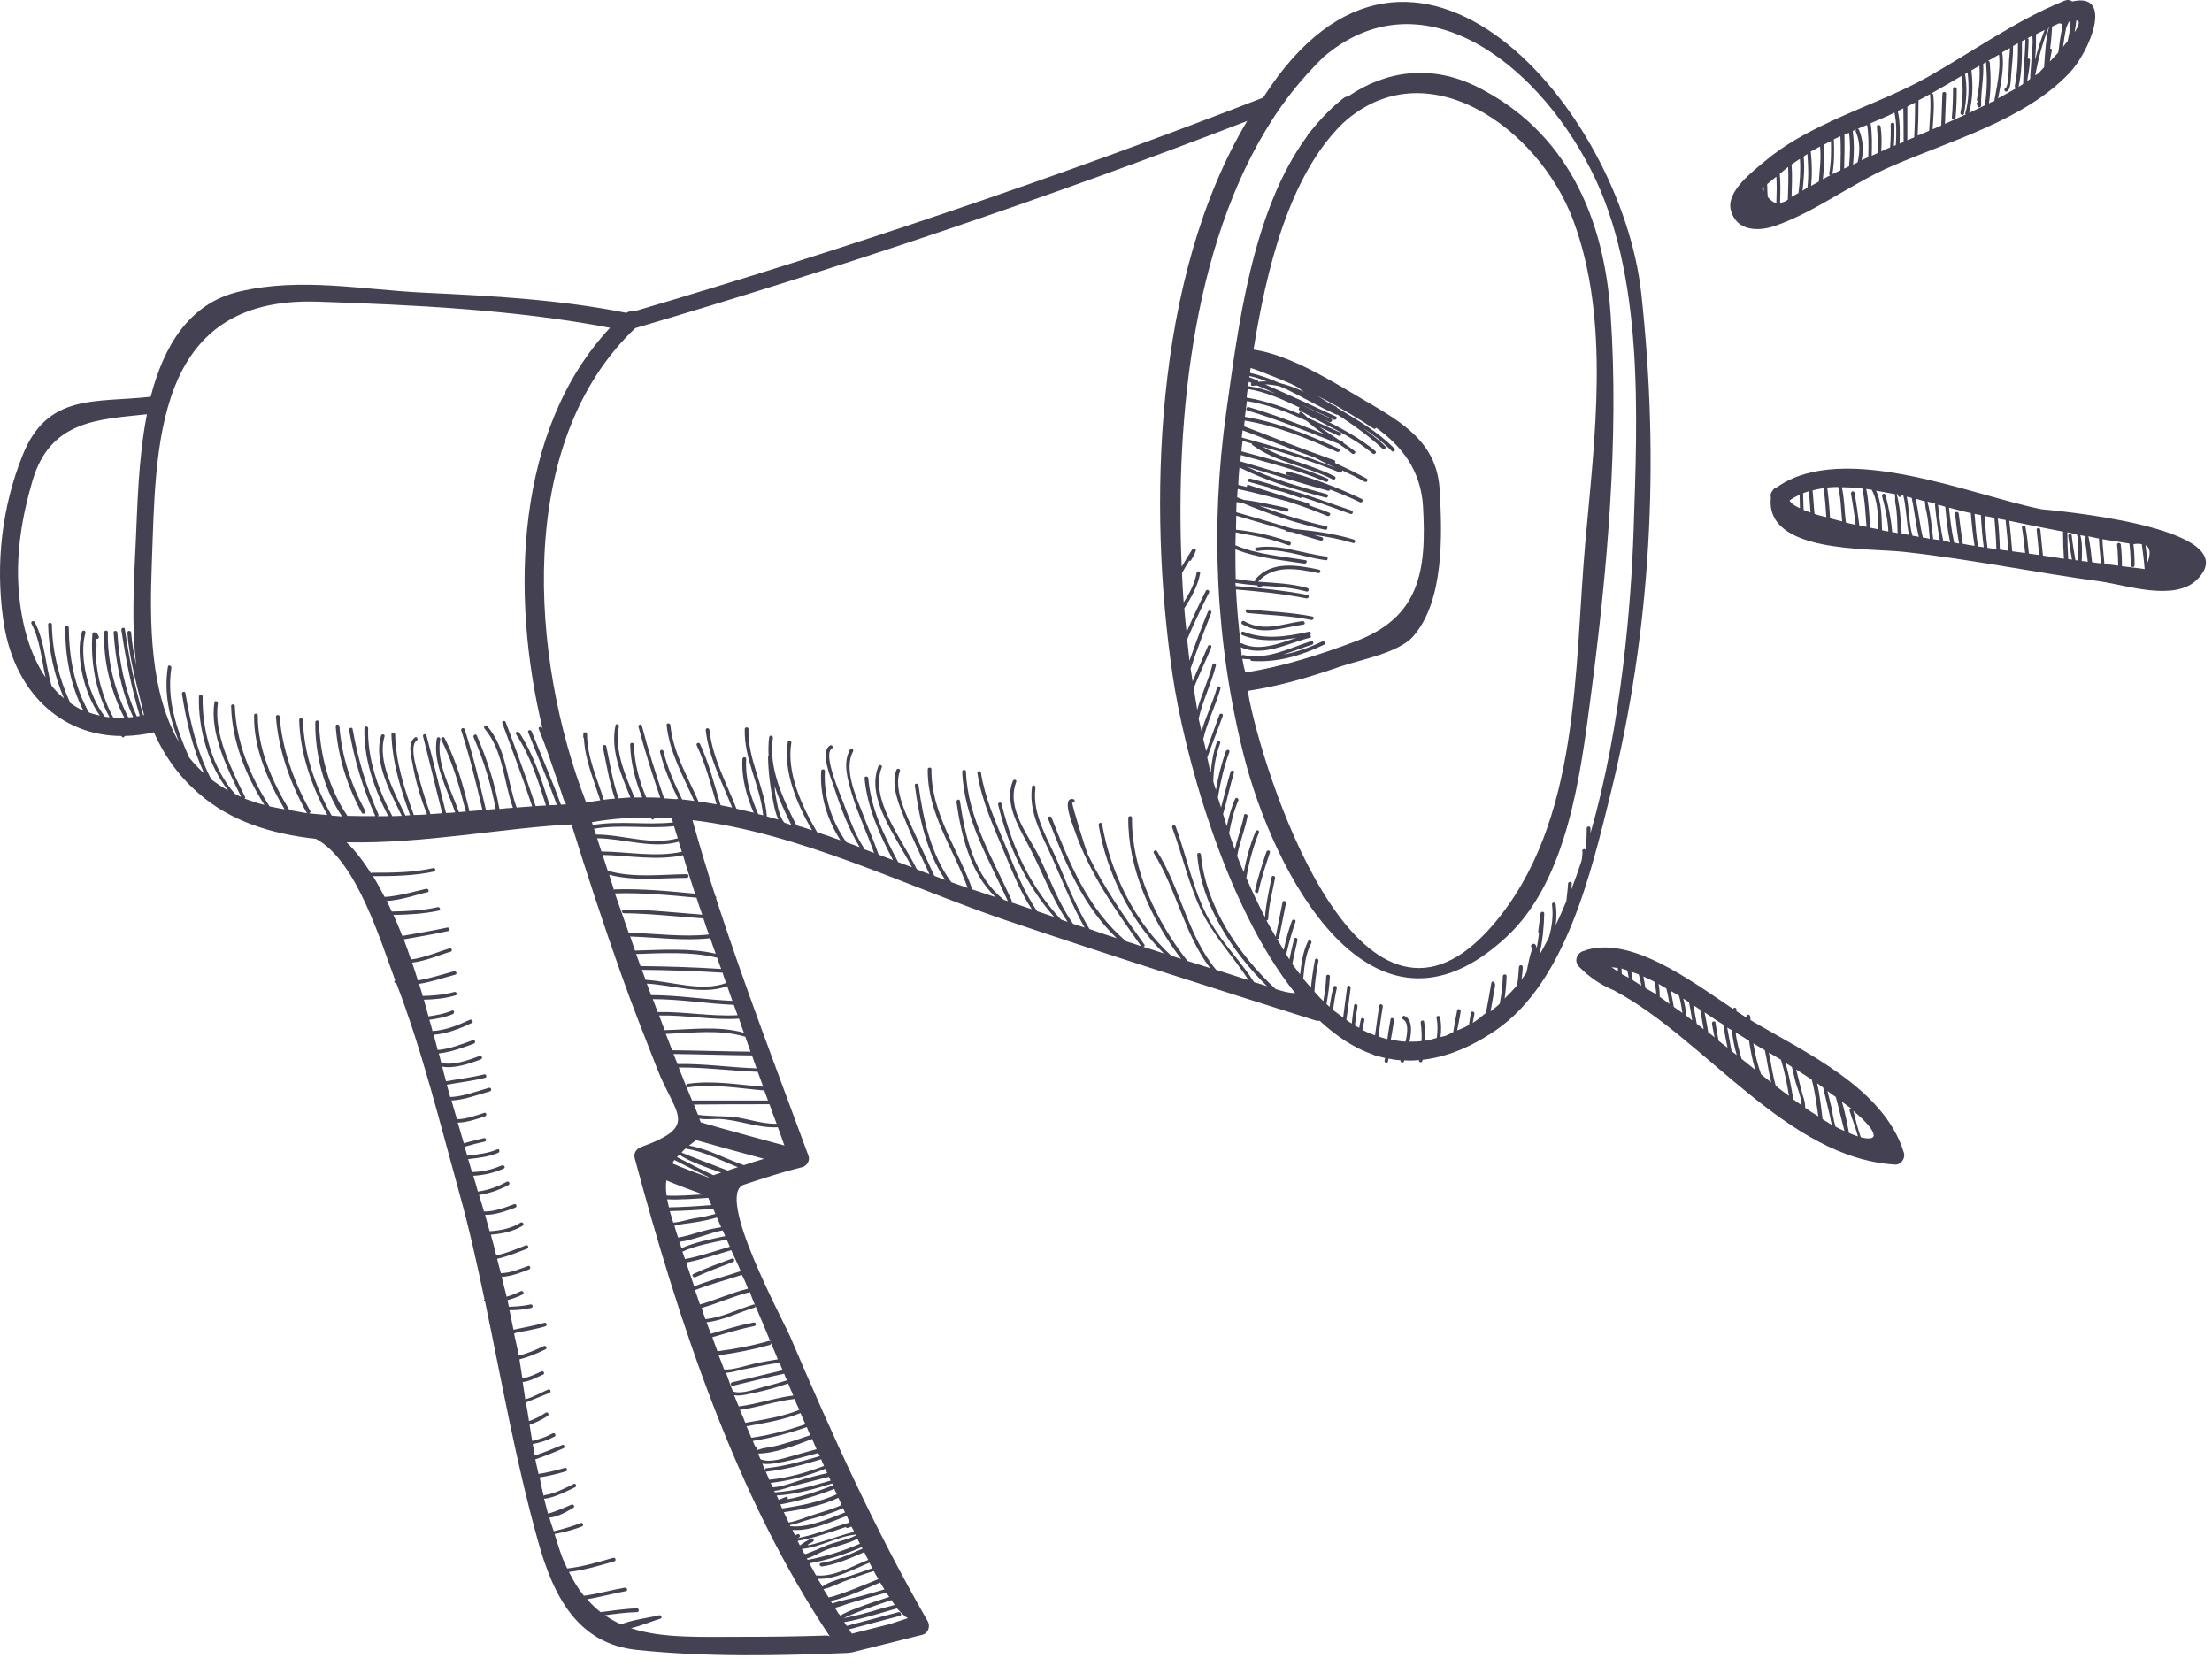 <?xml version="1.0" encoding="UTF-8"?> <svg xmlns="http://www.w3.org/2000/svg" width="77" height="58" viewBox="0 0 77 58" fill="none"> <path d="M56.065 27.631C57.485 21.881 57.775 16.121 57.135 10.231C56.445 3.811 49.185 -4.719 43.995 3.361C43.985 3.371 43.975 3.381 43.965 3.401C36.775 6.191 29.465 8.661 22.065 10.841C21.985 10.821 21.895 10.831 21.805 10.891C19.495 10.431 17.165 10.301 14.805 10.191C12.625 10.091 10.475 9.641 8.325 10.151C6.565 10.561 5.695 12.071 5.245 13.811C3.325 14.031 1.655 13.671 0.785 15.851C0.065 17.651 -0.155 19.601 0.105 21.521C0.445 24.111 2.145 25.611 4.225 25.621C4.235 25.631 4.235 25.641 4.245 25.651C4.285 25.691 4.325 25.661 4.345 25.621C4.675 25.611 5.015 25.571 5.355 25.491C5.695 26.261 6.185 26.981 6.895 27.601C8.015 28.591 9.445 29.031 10.995 29.201C12.415 29.951 13.255 32.791 13.755 34.121C13.725 34.151 13.705 34.201 13.765 34.221C13.775 34.221 13.785 34.221 13.795 34.221C14.705 36.601 15.315 39.101 15.995 41.551C16.335 42.771 16.605 44.001 16.865 45.231C16.835 45.261 16.835 45.301 16.885 45.311C17.465 48.081 17.955 50.871 18.715 53.601C19.245 55.521 20.075 57.231 22.195 57.441C24.625 57.691 27.095 57.641 29.535 57.541C29.545 57.541 29.555 57.531 29.565 57.531C29.585 57.531 29.605 57.531 29.625 57.531C30.455 57.321 31.275 57.121 32.105 56.911C32.305 56.861 32.395 56.621 32.295 56.441C30.445 53.221 28.975 49.971 27.515 46.551C27.255 45.941 24.875 41.581 25.895 41.241C26.565 41.021 27.235 40.801 27.925 40.631C28.085 40.591 28.205 40.401 28.145 40.241C27.055 37.281 25.905 34.291 24.925 31.271C24.945 31.241 24.935 31.221 24.905 31.201C24.615 30.321 24.355 29.441 24.105 28.551C27.845 28.991 31.535 30.851 35.005 32.031C38.575 33.241 42.185 34.381 45.785 35.521C45.845 35.541 45.895 35.541 45.935 35.531C46.515 36.071 47.145 36.491 47.825 36.721C47.845 36.741 47.855 36.751 47.885 36.741C47.995 36.781 48.105 36.801 48.215 36.831C48.215 36.861 48.205 36.891 48.195 36.921C48.185 37.001 48.305 37.031 48.315 36.951C48.325 36.921 48.325 36.891 48.335 36.851C48.475 36.881 48.615 36.901 48.755 36.911C48.725 36.991 48.855 37.021 48.875 36.941C48.875 36.931 48.885 36.921 48.885 36.911C49.055 36.921 49.225 36.921 49.395 36.901C49.375 36.981 49.495 37.011 49.515 36.931C49.515 36.921 49.515 36.901 49.525 36.891C50.325 36.801 51.165 36.481 52.075 35.861C54.515 34.181 55.395 30.331 56.065 27.631ZM4.745 23.171C4.665 22.791 4.595 22.411 4.565 22.021C4.555 21.941 4.435 21.941 4.435 22.021C4.505 23.001 4.795 23.941 5.015 24.891C5.005 24.891 4.995 24.891 4.985 24.901C4.695 23.921 4.495 22.911 4.345 21.901C4.335 21.821 4.215 21.851 4.225 21.931C4.375 22.941 4.575 23.941 4.865 24.921C4.835 24.931 4.795 24.931 4.765 24.941C4.345 24.031 4.145 23.011 4.085 22.021C4.075 21.941 3.955 21.941 3.955 22.021C4.025 23.021 4.215 24.051 4.635 24.961C4.575 24.971 4.525 24.971 4.465 24.971C3.995 24.061 3.735 23.041 3.755 22.011C3.755 21.931 3.635 21.931 3.625 22.011C3.595 23.031 3.855 24.061 4.325 24.981C4.195 24.991 4.065 24.991 3.945 24.981C3.755 24.641 3.625 24.281 3.515 23.911C3.425 23.601 3.375 23.281 3.345 22.961C3.325 22.791 3.405 22.351 3.325 22.211C3.365 22.281 3.475 22.221 3.435 22.151C3.385 22.051 3.385 22.041 3.295 22.011C3.255 22.001 3.215 22.031 3.215 22.071C3.145 23.031 3.335 24.101 3.815 24.971C3.765 24.961 3.705 24.961 3.655 24.951C3.075 24.221 2.735 22.831 2.975 22.031C2.995 21.951 2.875 21.921 2.855 21.991C2.615 22.801 2.915 24.131 3.475 24.911C3.345 24.881 3.215 24.851 3.095 24.801C2.585 23.901 2.405 22.891 2.395 21.851C2.395 21.771 2.265 21.771 2.265 21.851C2.275 22.861 2.445 23.851 2.905 24.741C2.745 24.671 2.585 24.571 2.445 24.471C2.055 23.611 1.825 22.711 1.805 21.741C1.805 21.661 1.675 21.661 1.675 21.741C1.695 22.651 1.885 23.491 2.225 24.311C2.065 24.181 1.925 24.031 1.795 23.871C1.575 23.131 1.565 22.331 1.205 21.651C1.165 21.581 1.055 21.641 1.095 21.711C1.395 22.281 1.445 22.951 1.585 23.581C1.045 22.791 0.745 21.731 0.655 20.591C0.545 19.291 0.765 17.971 1.135 16.721C1.755 14.631 3.425 14.601 5.115 14.421C4.805 16.001 4.785 17.681 4.725 18.881C4.655 20.321 4.575 21.791 4.745 23.171ZM11.905 28.421C11.785 28.411 11.665 28.401 11.545 28.391C10.975 27.391 10.575 26.221 10.545 25.061C10.545 24.981 10.415 24.981 10.415 25.061C10.445 26.211 10.845 27.371 11.395 28.371C11.185 28.351 10.975 28.341 10.755 28.311C10.795 28.301 10.825 28.261 10.795 28.221C10.235 27.231 9.825 26.091 9.735 24.951C9.735 24.871 9.605 24.871 9.605 24.951C9.695 26.121 10.105 27.271 10.675 28.291C10.685 28.301 10.695 28.311 10.705 28.311C10.495 28.281 10.285 28.231 10.075 28.201C9.485 27.231 8.965 26.061 8.975 24.901C8.975 24.821 8.845 24.821 8.845 24.901C8.825 26.041 9.325 27.191 9.905 28.171C9.735 28.141 9.555 28.111 9.385 28.071C8.715 27.051 8.215 25.811 8.175 24.581C8.175 24.501 8.045 24.501 8.045 24.581C8.075 25.791 8.555 27.001 9.205 28.021C8.965 27.961 8.735 27.881 8.515 27.801C8.525 27.781 8.545 27.771 8.535 27.751C8.085 26.841 7.425 25.541 7.585 24.491C7.595 24.411 7.475 24.371 7.465 24.451C7.295 25.531 7.925 26.781 8.395 27.741C8.325 27.711 8.255 27.681 8.185 27.641C7.405 26.781 7.025 25.401 7.055 24.251C7.055 24.171 6.925 24.171 6.925 24.251C6.895 25.351 7.245 26.631 7.945 27.521C7.735 27.401 7.535 27.271 7.355 27.131C6.865 26.201 6.625 25.161 6.455 24.131C6.445 24.051 6.315 24.081 6.335 24.161C6.485 25.111 6.705 26.051 7.105 26.921C6.915 26.751 6.745 26.571 6.585 26.371C6.145 25.381 5.795 24.351 5.965 23.251C5.975 23.171 5.855 23.131 5.845 23.211C5.695 24.131 5.905 25.001 6.235 25.841C5.225 24.111 5.205 21.731 5.285 19.621C5.435 15.611 5.315 10.311 11.055 10.501C14.385 10.611 17.945 10.781 21.235 11.411C17.955 14.921 17.745 20.661 18.895 25.401C18.885 25.381 18.885 25.361 18.875 25.341C18.845 25.271 18.725 25.301 18.755 25.381C19.005 25.981 19.205 26.601 19.415 27.211C19.445 27.311 19.485 27.411 19.515 27.511C19.565 27.651 19.605 27.801 19.665 27.941C19.665 27.951 19.675 27.941 19.685 27.951C19.695 27.971 19.695 27.981 19.705 28.001C19.645 28.001 19.585 28.011 19.525 28.011C19.215 27.151 18.845 26.311 18.505 25.461C18.475 25.381 18.355 25.421 18.385 25.491C18.715 26.331 19.075 27.161 19.385 28.021C19.305 28.021 19.215 28.031 19.135 28.031C18.855 27.151 18.585 26.281 18.075 25.501C18.025 25.431 17.915 25.501 17.965 25.561C18.465 26.321 18.735 27.181 19.005 28.041C18.885 28.051 18.765 28.051 18.645 28.061C18.325 27.081 17.965 26.111 17.605 25.141C17.575 25.061 17.455 25.101 17.485 25.171C17.835 26.131 18.205 27.091 18.525 28.071C18.345 28.081 18.165 28.101 17.985 28.111C17.635 27.151 17.645 26.071 16.955 25.271C16.905 25.211 16.815 25.301 16.865 25.361C17.525 26.141 17.525 27.191 17.855 28.121C17.695 28.131 17.545 28.141 17.385 28.161C17.225 27.271 16.955 26.431 16.595 25.601C16.565 25.531 16.455 25.591 16.485 25.661C16.835 26.471 17.095 27.301 17.255 28.161C17.145 28.171 17.025 28.181 16.915 28.191C16.695 27.251 16.475 26.311 16.175 25.391C16.155 25.311 16.025 25.351 16.055 25.431C16.355 26.341 16.575 27.271 16.795 28.201C16.635 28.211 16.485 28.231 16.325 28.241C16.325 28.231 16.345 28.231 16.335 28.211C16.125 27.341 15.885 26.491 15.475 25.691C15.435 25.621 15.325 25.681 15.365 25.761C15.765 26.551 15.995 27.391 16.215 28.251C16.135 28.261 16.055 28.261 15.975 28.271C15.695 27.471 15.175 26.551 15.325 25.741C15.345 25.661 15.215 25.631 15.205 25.711C15.055 26.551 15.565 27.461 15.845 28.281C15.735 28.291 15.635 28.301 15.525 28.301C15.295 27.401 15.085 26.501 14.845 25.601C14.825 25.521 14.705 25.561 14.725 25.631C14.955 26.521 15.165 27.421 15.395 28.311C15.255 28.321 15.125 28.331 14.985 28.341C14.855 27.991 14.745 27.641 14.645 27.281C14.575 27.001 14.205 25.981 14.505 25.781C14.575 25.731 14.505 25.621 14.445 25.671C14.175 25.861 14.315 26.351 14.365 26.611C14.465 27.201 14.645 27.791 14.865 28.351C14.715 28.361 14.555 28.371 14.405 28.371C14.075 27.461 13.775 26.531 13.755 25.561C13.755 25.481 13.625 25.481 13.625 25.561C13.655 26.531 13.945 27.471 14.275 28.381C14.225 28.381 14.165 28.381 14.115 28.391C13.735 27.601 13.125 26.501 13.385 25.641C13.415 25.561 13.285 25.531 13.265 25.611C12.995 26.501 13.585 27.581 13.985 28.401C13.875 28.401 13.765 28.411 13.655 28.411C13.165 27.481 12.785 26.411 12.815 25.351C12.815 25.271 12.685 25.271 12.685 25.351C12.655 26.411 13.035 27.481 13.515 28.411C13.395 28.411 13.275 28.411 13.155 28.411C13.165 28.391 13.185 28.381 13.175 28.351C12.745 27.401 12.455 26.401 12.275 25.381C12.265 25.301 12.135 25.331 12.155 25.421C12.335 26.451 12.635 27.461 13.065 28.411C12.745 28.411 12.415 28.411 12.095 28.401C11.445 27.471 11.135 26.251 11.105 25.141C11.105 25.061 10.975 25.061 10.975 25.141C10.965 26.281 11.275 27.481 11.905 28.421ZM28.625 56.941C27.695 56.971 26.775 56.981 25.845 56.981C24.365 56.981 23.055 57.041 21.965 56.681C22.345 56.591 22.795 56.401 22.985 56.351C23.065 56.331 23.025 56.211 22.945 56.231C22.685 56.301 21.925 56.401 21.625 56.551C21.425 56.461 21.235 56.351 21.055 56.231C21.425 56.181 21.795 56.131 22.175 56.121C22.255 56.121 22.255 55.991 22.175 55.991C21.745 56.001 21.335 56.071 20.905 56.121C20.745 55.991 20.585 55.841 20.435 55.671C20.885 55.601 21.335 55.471 21.785 55.391C21.865 55.381 21.835 55.261 21.745 55.271C21.275 55.351 20.795 55.491 20.325 55.551C20.135 55.321 19.965 55.041 19.805 54.721C20.345 54.661 20.865 54.501 21.385 54.351C21.465 54.331 21.425 54.211 21.345 54.231C20.825 54.381 20.285 54.541 19.745 54.601C19.675 54.461 19.605 54.311 19.545 54.141C19.455 53.901 19.385 53.651 19.305 53.401C19.625 53.341 19.945 53.261 20.255 53.141C20.335 53.111 20.295 52.991 20.215 53.021C19.925 53.131 19.635 53.221 19.335 53.291C19.305 53.301 19.295 53.301 19.275 53.301C19.225 53.141 19.165 52.991 19.125 52.831C19.415 52.811 19.755 52.611 19.955 52.491C20.025 52.451 19.965 52.341 19.885 52.381C19.865 52.391 19.335 52.631 19.075 52.691C19.025 52.511 18.985 52.331 18.935 52.151C18.945 52.161 18.955 52.181 18.975 52.171C19.335 52.121 19.705 51.921 20.025 51.771C20.095 51.731 20.035 51.621 19.965 51.661C19.645 51.821 19.295 52.001 18.945 52.051C18.925 52.051 18.935 52.071 18.925 52.081C18.875 51.861 18.825 51.651 18.785 51.431C19.095 51.381 19.395 51.311 19.695 51.221C19.775 51.201 19.735 51.071 19.655 51.101C19.355 51.191 19.055 51.261 18.745 51.311C18.715 51.141 18.665 50.971 18.635 50.801C18.965 50.691 19.285 50.561 19.605 50.421C19.685 50.391 19.645 50.271 19.575 50.301C19.255 50.431 18.945 50.561 18.615 50.671C18.595 50.541 18.575 50.401 18.545 50.271C18.805 50.221 19.055 50.141 19.305 50.011C19.375 49.971 19.315 49.861 19.235 49.901C18.995 50.031 18.785 50.101 18.525 50.161C18.495 49.971 18.465 49.791 18.435 49.601C18.655 49.521 18.865 49.421 19.065 49.291C19.135 49.241 19.065 49.131 18.995 49.181C18.815 49.301 18.615 49.401 18.415 49.471C18.385 49.251 18.345 49.041 18.305 48.821C18.575 48.711 18.855 48.601 19.125 48.491C19.195 48.461 19.165 48.341 19.085 48.371C18.905 48.441 18.545 48.651 18.285 48.711C18.255 48.511 18.225 48.311 18.195 48.111C18.435 48.091 18.695 47.941 18.905 47.851C18.985 47.821 18.915 47.711 18.845 47.741C18.695 47.811 18.415 47.951 18.185 47.981C18.155 47.771 18.115 47.551 18.085 47.341C18.085 47.331 18.085 47.331 18.085 47.321C18.405 47.241 18.705 47.111 18.995 46.971C19.065 46.931 19.005 46.821 18.925 46.861C18.655 46.991 18.355 47.121 18.055 47.191C18.015 46.931 17.945 46.681 17.895 46.421C17.905 46.421 17.925 46.421 17.935 46.411C17.935 46.411 17.935 46.401 17.945 46.401C18.065 46.371 18.185 46.351 18.305 46.331C18.535 46.281 18.765 46.241 18.985 46.171C19.065 46.151 19.025 46.021 18.945 46.051C18.595 46.151 18.235 46.211 17.875 46.291C17.825 46.061 17.785 45.841 17.735 45.611C17.995 45.611 18.245 45.591 18.495 45.531C18.575 45.511 18.545 45.391 18.465 45.411C18.205 45.471 17.965 45.481 17.715 45.491C17.695 45.411 17.685 45.331 17.665 45.261C17.845 45.211 18.025 45.151 18.195 45.061C18.265 45.021 18.205 44.911 18.125 44.951C17.965 45.031 17.805 45.091 17.635 45.141C17.585 44.911 17.515 44.681 17.465 44.451C17.795 44.431 18.135 44.301 18.415 44.191C18.495 44.161 18.455 44.041 18.385 44.071C18.105 44.171 17.755 44.321 17.435 44.321C17.395 44.161 17.345 43.991 17.305 43.821C17.665 43.741 18.005 43.601 18.345 43.471C18.425 43.441 18.385 43.321 18.305 43.351C17.975 43.481 17.625 43.631 17.275 43.701C17.215 43.461 17.155 43.221 17.085 42.981C17.475 42.951 17.865 42.871 18.195 42.671C18.265 42.631 18.195 42.521 18.125 42.561C17.805 42.761 17.415 42.841 17.045 42.861C16.995 42.671 16.935 42.481 16.885 42.291C17.235 42.301 17.625 42.151 17.935 42.041C18.015 42.011 17.975 41.891 17.895 41.921C17.595 42.031 17.185 42.191 16.845 42.171C16.795 41.981 16.735 41.791 16.675 41.601C17.035 41.541 17.375 41.431 17.705 41.251C17.775 41.211 17.715 41.101 17.635 41.141C17.315 41.321 16.985 41.431 16.635 41.481C16.585 41.301 16.535 41.111 16.475 40.931C16.845 40.911 17.195 40.831 17.535 40.681C17.615 40.651 17.545 40.541 17.465 40.571C17.135 40.711 16.815 40.791 16.455 40.801C16.445 40.801 16.445 40.821 16.435 40.821C16.385 40.661 16.345 40.501 16.295 40.351C16.655 40.311 17.015 40.271 17.345 40.131C17.415 40.101 17.385 39.981 17.315 40.011C16.985 40.151 16.615 40.191 16.265 40.231C16.235 40.131 16.205 40.021 16.175 39.921C16.405 39.851 16.645 39.791 16.875 39.741C16.955 39.721 16.915 39.601 16.845 39.621C16.605 39.681 16.375 39.731 16.145 39.801C16.075 39.561 16.005 39.321 15.935 39.081C16.265 39.081 16.705 38.921 16.885 38.861C16.965 38.831 16.925 38.711 16.855 38.741C16.675 38.801 16.195 38.971 15.905 38.961C15.845 38.741 15.775 38.521 15.715 38.311C16.165 38.291 16.625 38.111 17.055 37.991C17.135 37.971 17.095 37.841 17.015 37.871C16.595 37.991 16.125 38.171 15.675 38.191C15.675 38.181 15.675 38.181 15.665 38.171C15.625 38.041 15.595 37.901 15.555 37.761C15.995 37.681 16.445 37.631 16.885 37.521C16.965 37.501 16.925 37.381 16.855 37.401C16.415 37.511 15.965 37.561 15.525 37.641C15.485 37.481 15.435 37.311 15.395 37.131C15.815 37.211 16.355 37.021 16.735 36.881C16.815 36.851 16.775 36.731 16.695 36.761C16.315 36.901 15.775 37.101 15.375 37.001C15.365 37.001 15.365 37.011 15.365 37.011C15.335 36.901 15.305 36.781 15.275 36.671C15.695 36.631 16.165 36.451 16.495 36.331C16.575 36.301 16.535 36.181 16.455 36.211C16.135 36.331 15.645 36.521 15.235 36.551C15.195 36.381 15.145 36.201 15.095 36.021C15.555 35.991 16.025 35.801 16.425 35.611C16.495 35.581 16.435 35.471 16.355 35.501C15.965 35.681 15.505 35.871 15.055 35.891C15.025 35.761 14.985 35.631 14.945 35.501C15.225 35.461 15.505 35.411 15.765 35.301C15.835 35.271 15.805 35.141 15.735 35.181C15.475 35.291 15.195 35.341 14.915 35.381C14.865 35.191 14.805 35.001 14.755 34.801C15.125 34.791 15.485 34.761 15.855 34.651C15.935 34.631 15.895 34.511 15.815 34.531C15.455 34.631 15.085 34.661 14.715 34.671C14.675 34.531 14.635 34.391 14.585 34.251C15.025 34.181 15.465 34.031 15.845 33.931C15.925 33.911 15.885 33.791 15.805 33.811C15.425 33.911 14.975 34.061 14.545 34.131C14.485 33.921 14.415 33.721 14.345 33.511C14.815 33.461 15.415 33.201 15.685 33.131C15.765 33.111 15.725 32.991 15.655 33.011C15.435 33.071 14.755 33.351 14.305 33.401C14.225 33.171 14.145 32.931 14.055 32.701C14.575 32.611 15.095 32.521 15.605 32.411C15.685 32.391 15.655 32.271 15.565 32.291C15.045 32.401 14.525 32.491 14.005 32.581C13.905 32.331 13.805 32.091 13.695 31.851C14.225 31.841 14.755 31.811 15.275 31.701C15.355 31.681 15.315 31.561 15.235 31.581C14.705 31.701 14.165 31.721 13.635 31.731C13.575 31.611 13.525 31.481 13.465 31.361C13.945 31.351 14.675 31.091 14.875 31.061C14.955 31.051 14.925 30.931 14.835 30.941C14.675 30.971 13.805 31.221 13.385 31.221C13.255 30.971 13.125 30.731 12.985 30.501C13.695 30.501 14.415 30.491 15.105 30.341C15.185 30.321 15.155 30.201 15.075 30.221C14.375 30.381 13.645 30.381 12.935 30.381C12.925 30.381 12.925 30.391 12.915 30.401C12.655 29.991 12.375 29.621 12.065 29.321C14.755 29.381 17.655 28.801 19.895 28.701C20.435 30.441 21.005 32.171 21.615 33.891C22.005 35.001 22.445 36.101 22.875 37.201C23.505 38.821 24.365 39.191 22.315 39.931C22.155 39.991 22.045 40.141 22.095 40.321C23.615 45.981 25.605 52.071 28.895 56.981C28.865 56.931 28.755 56.931 28.625 56.941ZM20.745 29.051C20.725 28.981 20.705 28.921 20.675 28.851C21.595 28.691 22.535 28.861 23.465 28.761C23.505 28.901 23.545 29.041 23.595 29.181C22.675 29.441 21.685 29.051 20.745 29.051ZM23.625 29.301C23.665 29.421 23.695 29.541 23.735 29.651C22.835 29.851 21.845 29.651 20.935 29.641C20.885 29.491 20.835 29.341 20.785 29.181C21.725 29.191 22.715 29.561 23.625 29.301ZM20.635 28.721C20.625 28.691 20.615 28.651 20.605 28.621C21.285 28.501 21.975 28.451 22.655 28.461C22.665 28.471 22.665 28.491 22.675 28.501C22.705 28.561 22.775 28.521 22.775 28.461C22.975 28.461 23.185 28.471 23.385 28.481C23.395 28.531 23.415 28.581 23.425 28.631C22.505 28.731 21.565 28.561 20.635 28.721ZM23.725 43.451C23.705 43.391 23.685 43.341 23.665 43.281C23.655 43.261 23.655 43.251 23.645 43.231C24.145 43.171 24.715 42.911 25.155 42.831C25.185 42.901 25.215 42.961 25.245 43.031C24.735 43.141 24.195 43.241 23.725 43.451ZM25.295 43.151C25.335 43.241 25.375 43.321 25.405 43.401C24.885 43.551 24.375 43.731 23.845 43.831C23.815 43.741 23.785 43.661 23.755 43.571C24.245 43.351 24.775 43.261 25.295 43.151ZM24.475 41.581C24.055 41.601 23.625 41.641 23.205 41.621C23.175 41.431 23.175 41.251 23.195 41.091C23.615 41.271 24.045 41.421 24.475 41.581ZM23.405 40.501C23.425 40.461 23.445 40.421 23.475 40.381C23.875 40.581 24.265 40.791 24.675 40.981C24.675 40.981 24.665 40.981 24.665 40.991C24.245 40.831 23.815 40.681 23.405 40.501ZM24.655 41.701C24.695 41.781 24.725 41.871 24.765 41.951C24.275 41.991 23.775 42.021 23.285 42.031C23.265 41.931 23.245 41.841 23.225 41.751C23.705 41.771 24.185 41.731 24.655 41.701ZM24.825 42.081C24.855 42.141 24.885 42.211 24.905 42.271C24.895 42.271 24.895 42.261 24.895 42.261C24.645 42.331 24.385 42.381 24.125 42.421C23.965 42.451 23.655 42.551 23.435 42.561C23.395 42.421 23.355 42.291 23.315 42.161C23.825 42.151 24.325 42.121 24.825 42.081ZM23.765 42.611C24.155 42.561 24.555 42.501 24.935 42.391C24.945 42.391 24.945 42.371 24.945 42.361C24.995 42.481 25.055 42.601 25.105 42.721C24.855 42.761 24.615 42.811 24.375 42.881C24.165 42.941 23.875 43.041 23.605 43.081C23.555 42.941 23.515 42.791 23.475 42.671C23.575 42.651 23.685 42.621 23.765 42.611ZM24.835 40.911C24.405 40.721 23.985 40.491 23.565 40.281C23.585 40.251 23.625 40.221 23.645 40.191C23.915 40.401 24.585 40.641 25.105 40.821C25.015 40.851 24.925 40.881 24.835 40.911ZM31.605 56.331C31.395 56.401 31.185 56.471 30.965 56.541C30.525 56.651 30.085 56.761 29.655 56.871C29.615 56.821 29.585 56.771 29.555 56.721C30.145 56.561 30.735 56.411 31.325 56.251C31.405 56.231 31.365 56.111 31.285 56.121C30.685 56.281 30.075 56.441 29.475 56.601C29.445 56.561 29.415 56.511 29.385 56.471C30.015 56.361 30.615 56.161 31.225 55.991C31.375 56.161 31.505 56.281 31.605 56.331ZM31.145 55.871C30.985 55.911 30.825 55.961 30.665 56.001C30.235 56.131 29.805 56.251 29.365 56.331C29.455 56.291 29.555 56.241 29.635 56.211C30.085 56.021 30.555 55.861 31.035 55.701C31.065 55.761 31.105 55.821 31.145 55.871ZM30.955 55.591C30.585 55.711 30.215 55.831 29.855 55.971C29.675 56.041 29.365 56.151 29.255 56.251C29.245 56.241 29.245 56.231 29.235 56.231C29.235 56.211 29.215 56.191 29.195 56.181C29.155 56.111 29.105 56.041 29.065 55.971C29.245 55.931 29.445 55.851 29.535 55.821C29.975 55.691 30.415 55.561 30.855 55.441C30.885 55.491 30.915 55.541 30.955 55.591ZM30.785 55.331C30.465 55.421 30.145 55.521 29.825 55.601C29.695 55.631 29.205 55.731 28.975 55.821C28.955 55.791 28.935 55.761 28.915 55.731C29.435 55.641 30.365 55.201 30.635 55.091C30.695 55.171 30.735 55.251 30.785 55.331ZM30.575 54.971C30.285 55.091 29.245 55.531 28.845 55.611C28.785 55.511 28.725 55.411 28.665 55.321C28.905 55.271 29.155 55.141 29.355 55.061C29.705 54.931 30.055 54.801 30.415 54.691C30.475 54.791 30.525 54.881 30.575 54.971ZM30.365 54.591C30.045 54.701 29.735 54.821 29.415 54.911C29.165 54.981 28.805 55.091 28.625 55.231C28.575 55.141 28.525 55.051 28.465 54.961C29.065 54.991 29.695 54.631 30.265 54.401C30.305 54.471 30.335 54.531 30.365 54.591ZM30.025 53.911C29.565 54.121 29.055 54.341 28.575 54.411C28.495 54.421 28.535 54.541 28.615 54.531C29.105 54.461 29.615 54.241 30.085 54.031C30.125 54.121 30.175 54.211 30.225 54.301C29.645 54.531 29.005 54.911 28.405 54.841C28.325 54.701 28.255 54.561 28.175 54.421C28.805 54.311 29.405 54.111 29.995 53.861C30.005 53.871 30.015 53.891 30.025 53.911ZM29.935 53.741C29.345 53.991 28.735 54.191 28.115 54.301C28.105 54.281 28.095 54.271 28.085 54.251C28.285 54.201 28.515 54.061 28.675 53.991C29.065 53.821 29.475 53.761 29.845 53.571C29.875 53.631 29.905 53.681 29.935 53.741ZM29.795 53.451C29.445 53.631 29.045 53.671 28.675 53.841C28.525 53.911 28.375 53.971 28.225 54.031C28.165 54.051 28.105 54.081 28.035 54.101C28.025 54.091 28.005 54.081 27.995 54.081C27.965 54.031 27.935 53.981 27.915 53.921C28.555 53.861 29.165 53.481 29.785 53.421C29.795 53.451 29.795 53.451 29.795 53.451ZM29.735 53.331C29.545 53.371 29.345 53.431 29.165 53.491C28.955 53.561 28.755 53.631 28.535 53.691C28.365 53.741 27.845 53.901 28.295 53.671C28.365 53.631 28.305 53.521 28.235 53.561C28.085 53.641 27.965 53.701 27.845 53.801C27.815 53.751 27.795 53.701 27.765 53.641C28.345 53.541 28.885 53.341 29.435 53.161C29.455 53.181 29.485 53.201 29.515 53.191C29.555 53.171 29.595 53.161 29.635 53.141C29.675 53.201 29.705 53.261 29.735 53.331ZM29.575 53.001C29.245 53.091 28.925 53.211 28.595 53.321C28.385 53.391 28.185 53.451 27.965 53.501C27.865 53.521 27.795 53.541 27.745 53.561C27.765 53.551 27.795 53.541 27.815 53.521C27.885 53.481 27.825 53.371 27.755 53.411C27.725 53.421 27.695 53.441 27.675 53.451C27.645 53.391 27.615 53.321 27.585 53.261C28.215 53.301 28.875 53.001 29.475 52.771C29.505 52.841 29.545 52.921 29.575 53.001ZM29.415 52.651C28.815 52.881 28.135 53.191 27.515 53.131C27.505 53.121 27.505 53.111 27.495 53.091C27.725 53.051 27.965 52.951 28.115 52.911C28.525 52.801 28.955 52.681 29.345 52.501C29.365 52.551 29.395 52.601 29.415 52.651ZM29.225 52.231C29.245 52.271 29.265 52.321 29.295 52.391C28.995 52.531 28.665 52.621 28.355 52.721C28.175 52.771 27.755 52.951 27.455 53.001C27.395 52.881 27.345 52.761 27.285 52.641C27.915 52.551 28.615 52.411 29.185 52.141C29.195 52.161 29.205 52.201 29.225 52.231ZM29.125 52.021C28.555 52.281 27.855 52.421 27.225 52.511C27.205 52.461 27.185 52.421 27.165 52.371C27.815 52.251 28.435 52.071 29.045 51.831C29.075 51.891 29.095 51.961 29.125 52.021ZM28.995 51.711C28.675 51.831 28.365 51.951 28.035 52.041C27.895 52.081 27.755 52.121 27.615 52.151C27.555 52.161 27.485 52.181 27.425 52.191C27.435 52.141 27.405 52.091 27.355 52.111C27.225 52.161 27.175 52.181 27.105 52.211C27.085 52.161 27.055 52.111 27.035 52.061C27.705 52.021 28.335 51.841 28.975 51.641C28.975 51.671 28.985 51.691 28.995 51.711ZM28.915 51.541C28.275 51.731 27.645 51.911 26.975 51.951C26.965 51.931 26.955 51.911 26.945 51.901C27.195 51.881 27.505 51.751 27.645 51.721C28.045 51.621 28.445 51.511 28.855 51.411C28.875 51.451 28.895 51.491 28.915 51.541ZM28.795 51.281C28.525 51.341 28.265 51.411 28.005 51.481C27.815 51.531 27.205 51.781 26.895 51.771C26.875 51.721 26.855 51.671 26.825 51.621C27.475 51.551 28.125 51.371 28.735 51.131C28.755 51.191 28.775 51.241 28.795 51.281ZM28.685 51.031C28.075 51.261 27.425 51.451 26.775 51.511C26.735 51.411 26.695 51.311 26.645 51.211C26.655 51.221 26.655 51.241 26.675 51.231C27.325 51.161 27.955 50.991 28.585 50.801C28.615 50.881 28.645 50.951 28.685 51.031ZM28.535 50.691C27.925 50.871 27.315 51.041 26.675 51.111C26.645 51.111 26.635 51.141 26.625 51.161C26.595 51.091 26.565 51.021 26.535 50.951C26.765 50.991 27.025 50.931 27.255 50.891C27.665 50.811 28.075 50.691 28.485 50.581C28.495 50.611 28.515 50.651 28.535 50.691ZM28.425 50.451C28.215 50.511 28.005 50.561 27.805 50.621C27.445 50.711 26.845 50.951 26.475 50.801C26.445 50.741 26.415 50.671 26.395 50.601C26.995 50.591 27.705 50.311 28.275 50.091C28.315 50.211 28.375 50.331 28.425 50.451ZM28.205 49.961C27.835 50.091 27.475 50.211 27.105 50.311C26.915 50.361 26.745 50.381 26.545 50.421C26.525 50.421 26.385 50.481 26.335 50.481C26.335 50.481 26.335 50.481 26.335 50.471C26.335 50.471 26.325 50.471 26.345 50.451C26.395 50.411 26.345 50.341 26.285 50.351C26.255 50.291 26.235 50.221 26.205 50.161C26.845 50.061 27.475 49.891 28.085 49.681C28.125 49.791 28.165 49.871 28.205 49.961ZM28.035 49.581C27.425 49.791 26.795 49.961 26.155 50.051C26.095 49.921 26.045 49.781 25.985 49.651C26.615 49.541 27.275 49.431 27.865 49.191C27.925 49.331 27.985 49.461 28.035 49.581ZM27.825 49.081C27.235 49.321 26.565 49.421 25.945 49.531C25.885 49.381 25.825 49.231 25.755 49.081C26.395 48.991 27.015 48.771 27.655 48.701C27.715 48.831 27.765 48.961 27.825 49.081ZM27.615 48.581C26.975 48.661 26.355 48.881 25.715 48.961C25.665 48.831 25.605 48.701 25.555 48.571C25.785 48.611 26.085 48.521 26.285 48.481C26.675 48.401 27.055 48.291 27.435 48.161C27.495 48.311 27.555 48.441 27.615 48.581ZM27.245 47.701C26.655 47.841 26.075 47.981 25.485 48.121C25.405 48.141 25.435 48.261 25.515 48.241C26.105 48.101 26.695 47.951 27.295 47.821C27.325 47.901 27.355 47.971 27.395 48.051C27.115 48.141 26.835 48.221 26.545 48.291C26.275 48.361 25.805 48.541 25.525 48.441C25.515 48.441 25.515 48.451 25.515 48.451C25.515 48.451 25.515 48.451 25.515 48.441C25.425 48.231 25.355 48.011 25.275 47.791C25.465 47.781 25.695 47.711 25.815 47.681C26.255 47.601 26.705 47.491 27.155 47.441C27.165 47.531 27.205 47.621 27.245 47.701ZM27.075 47.321C26.815 47.361 26.555 47.411 26.305 47.461C26.095 47.501 25.475 47.711 25.205 47.671C25.145 47.511 25.085 47.341 25.015 47.181C25.615 47.101 26.215 46.981 26.795 46.821C26.835 46.811 26.835 46.781 26.835 46.751C26.915 46.931 26.995 47.121 27.075 47.321ZM26.825 46.721C26.815 46.701 26.795 46.671 26.765 46.681C26.175 46.851 25.575 46.961 24.975 47.041C24.915 46.881 24.855 46.721 24.795 46.551C25.285 46.411 25.765 46.261 26.265 46.161C26.345 46.141 26.315 46.021 26.235 46.041C25.725 46.131 25.245 46.291 24.745 46.431C24.695 46.301 24.645 46.171 24.595 46.031C25.165 45.971 25.725 45.681 26.265 45.521C26.295 45.511 26.295 45.481 26.295 45.461C26.475 45.881 26.655 46.301 26.825 46.721ZM26.285 45.441C26.275 45.421 26.255 45.401 26.235 45.411C25.695 45.571 25.125 45.871 24.555 45.921C24.505 45.791 24.465 45.661 24.425 45.531C24.995 45.371 25.525 45.121 26.105 44.981C26.155 45.131 26.215 45.281 26.285 45.441ZM26.035 44.861C25.465 45.001 24.935 45.251 24.365 45.411C24.305 45.241 24.255 45.081 24.195 44.911C24.725 44.701 25.275 44.561 25.825 44.381C25.905 44.531 25.975 44.691 26.035 44.861ZM25.785 44.251C25.245 44.431 24.695 44.571 24.165 44.781C24.075 44.501 23.975 44.231 23.885 43.951C24.415 43.851 24.935 43.671 25.455 43.521C25.565 43.771 25.685 44.011 25.785 44.251ZM25.335 40.751C24.805 40.541 23.985 40.241 23.725 40.121C23.775 40.071 23.815 40.021 23.875 39.971C23.885 39.981 23.875 39.991 23.885 39.991C24.515 40.081 25.095 40.401 25.685 40.631C25.575 40.671 25.455 40.701 25.335 40.751ZM25.895 40.561C25.255 40.341 24.655 40.001 23.985 39.881C24.065 39.821 24.145 39.751 24.235 39.691C25.025 39.911 25.805 40.131 26.595 40.341C26.365 40.411 26.125 40.481 25.895 40.561ZM27.305 39.881C27.295 39.881 27.295 39.871 27.285 39.871C26.325 39.611 25.355 39.351 24.395 39.071C24.375 39.031 24.355 38.981 24.345 38.941C24.555 38.981 24.885 38.951 24.985 38.951C25.695 38.971 26.375 39.281 27.075 39.241C27.155 39.451 27.235 39.671 27.305 39.881ZM26.785 38.441C26.865 38.671 26.945 38.891 27.035 39.121C26.515 39.131 26.035 38.941 25.525 38.881C25.395 38.861 24.355 38.851 24.295 38.801C24.245 38.681 24.205 38.571 24.155 38.451C25.025 38.441 25.905 38.441 26.785 38.441ZM26.565 37.831C25.685 37.761 24.815 37.601 23.935 37.731C23.855 37.741 23.885 37.861 23.965 37.851C24.855 37.721 25.725 37.891 26.605 37.961C26.645 38.081 26.695 38.201 26.735 38.311C25.855 38.311 24.985 38.311 24.105 38.311C24.095 38.311 24.095 38.321 24.095 38.321C23.935 37.931 23.775 37.551 23.625 37.161C24.545 37.151 25.455 37.281 26.375 37.311C26.445 37.491 26.505 37.661 26.565 37.831ZM26.335 37.191C25.415 37.161 24.505 37.021 23.585 37.041C23.535 36.921 23.495 36.811 23.445 36.691C24.355 36.701 25.265 36.731 26.175 36.741C26.225 36.891 26.285 37.041 26.335 37.191ZM26.125 36.611C25.215 36.601 24.305 36.571 23.395 36.561C23.325 36.371 23.255 36.181 23.175 35.991C24.105 35.961 25.035 35.821 25.945 36.091C26.005 36.261 26.065 36.441 26.125 36.611ZM25.895 35.951C24.985 35.701 24.055 35.841 23.135 35.861C23.075 35.691 23.005 35.521 22.945 35.351C23.875 35.331 24.795 35.521 25.725 35.461C25.775 35.631 25.835 35.791 25.895 35.951ZM25.675 35.341C24.745 35.391 23.825 35.211 22.895 35.231C22.835 35.081 22.785 34.931 22.725 34.781C23.665 34.781 24.605 34.941 25.545 34.981C25.585 35.091 25.625 35.211 25.675 35.341ZM25.495 34.841C24.545 34.801 23.615 34.641 22.665 34.641C22.615 34.511 22.565 34.371 22.515 34.241C23.425 34.291 24.445 34.651 25.315 34.331C25.375 34.501 25.435 34.671 25.495 34.841ZM25.275 34.221C24.415 34.541 23.385 34.161 22.475 34.111C22.435 33.991 22.385 33.881 22.345 33.761C23.285 33.771 24.215 33.801 25.155 33.861C25.185 33.981 25.235 34.101 25.275 34.221ZM25.105 33.731C24.175 33.671 23.235 33.641 22.295 33.631C22.245 33.491 22.195 33.351 22.145 33.211C23.055 33.181 24.085 33.121 24.965 33.341C25.005 33.471 25.055 33.601 25.105 33.731ZM24.915 33.201C24.025 32.991 23.005 33.071 22.105 33.091C22.045 32.921 21.995 32.761 21.935 32.601C22.855 32.631 23.815 32.761 24.725 32.661C24.785 32.841 24.845 33.021 24.915 33.201ZM24.445 31.841C23.535 31.771 22.635 31.671 21.715 31.661C21.635 31.661 21.635 31.791 21.715 31.791C22.645 31.801 23.565 31.911 24.485 31.971C24.545 32.161 24.605 32.341 24.675 32.531C23.765 32.631 22.805 32.491 21.885 32.471C21.725 32.011 21.565 31.561 21.405 31.101C22.355 31.071 23.305 31.161 24.245 31.251C24.305 31.441 24.375 31.641 24.445 31.841ZM24.195 31.111C23.265 31.021 22.335 30.931 21.395 30.961C21.375 30.961 21.375 30.981 21.375 30.991C21.315 30.811 21.265 30.631 21.205 30.451C22.065 30.681 23.035 30.561 23.905 30.561C23.985 30.561 23.985 30.431 23.905 30.431C23.025 30.441 22.025 30.571 21.155 30.311C21.095 30.131 21.035 29.951 20.975 29.761C21.895 29.781 22.865 29.971 23.775 29.771C23.905 30.221 24.055 30.671 24.195 31.111ZM27.305 28.641C27.105 28.411 27.045 27.911 26.995 27.671C26.975 27.571 26.975 27.461 26.965 27.361C27.115 27.831 27.335 28.291 27.545 28.721C27.465 28.691 27.385 28.661 27.305 28.641ZM44.405 34.431C43.105 33.221 41.965 31.531 41.805 29.751C41.795 29.671 41.675 29.671 41.675 29.751C41.815 31.471 42.865 33.111 44.105 34.331C43.955 34.281 43.805 34.231 43.655 34.191C43.205 33.481 42.615 32.901 42.185 32.181C41.565 31.161 41.335 29.891 40.925 28.771C40.895 28.691 40.775 28.731 40.805 28.811C41.145 29.731 41.365 30.721 41.775 31.611C42.215 32.561 42.905 33.261 43.465 34.121C43.085 34.001 42.715 33.881 42.335 33.761C41.345 32.571 41.105 30.951 40.275 29.631C40.235 29.561 40.125 29.631 40.165 29.701C40.955 30.971 41.225 32.521 42.125 33.701C41.865 33.621 41.595 33.531 41.335 33.451C40.245 32.071 39.385 30.241 39.405 28.471C39.405 28.391 39.275 28.391 39.275 28.471C39.255 30.201 40.065 32.001 41.115 33.381C41.005 33.341 40.885 33.311 40.775 33.271C39.495 32.111 38.645 30.351 38.365 28.691C38.355 28.611 38.225 28.641 38.245 28.731C38.515 30.341 39.315 32.011 40.515 33.191C40.285 33.111 40.045 33.041 39.805 32.961C39.835 32.951 39.865 32.911 39.835 32.881C39.115 31.881 38.415 30.871 37.875 29.761C37.795 29.601 37.285 27.931 37.325 27.941C37.405 27.961 37.445 27.841 37.365 27.821C36.925 27.721 37.355 28.751 37.395 28.871C37.905 30.371 38.815 31.661 39.725 32.941C39.555 32.881 39.385 32.821 39.205 32.771C37.875 31.661 37.225 30.051 36.605 28.461C36.575 28.391 36.455 28.421 36.485 28.501C37.075 30.021 37.695 31.541 38.875 32.661C38.555 32.561 38.235 32.451 37.925 32.341C37.505 31.641 37.185 30.891 36.875 30.131C36.525 29.271 35.915 28.391 36.045 27.421C36.055 27.341 35.935 27.301 35.925 27.391C35.815 28.181 36.165 28.871 36.495 29.571C36.915 30.491 37.265 31.421 37.755 32.291C37.625 32.251 37.485 32.201 37.355 32.161C36.865 31.461 36.575 30.671 36.205 29.891C35.825 29.091 35.015 28.171 35.375 27.221C35.405 27.141 35.285 27.111 35.255 27.191C34.965 27.941 35.425 28.731 35.775 29.381C36.255 30.271 36.595 31.251 37.165 32.091C37.085 32.061 37.005 32.041 36.935 32.011C35.865 30.871 35.235 29.511 34.865 27.981C34.845 27.901 34.725 27.941 34.745 28.011C35.105 29.481 35.715 30.801 36.695 31.921C36.495 31.851 36.305 31.791 36.105 31.721C35.615 31.011 35.315 30.201 34.985 29.401C34.645 28.581 34.285 27.781 34.145 26.891C34.135 26.811 34.005 26.841 34.025 26.921C34.175 27.901 34.595 28.791 34.975 29.711C35.255 30.381 35.515 31.041 35.915 31.651C35.675 31.571 35.435 31.491 35.195 31.411C35.215 31.391 35.225 31.371 35.215 31.341C34.565 29.901 33.685 28.481 33.625 26.861C33.625 26.781 33.495 26.781 33.495 26.861C33.555 28.491 34.425 29.921 35.085 31.371C35.045 31.361 34.995 31.341 34.955 31.331C33.915 30.521 33.595 29.121 33.415 27.881C33.405 27.801 33.285 27.831 33.295 27.921C33.465 29.101 33.775 30.391 34.655 31.231C34.385 31.141 34.115 31.051 33.845 30.961C33.355 29.561 32.405 28.311 32.425 26.781C32.425 26.701 32.295 26.701 32.295 26.781C32.275 28.301 33.185 29.531 33.685 30.911C33.495 30.841 33.305 30.781 33.115 30.711C32.405 29.751 32.135 28.511 31.975 27.341C31.965 27.261 31.835 27.261 31.845 27.341C31.995 28.481 32.255 29.671 32.905 30.631C32.775 30.581 32.655 30.541 32.525 30.491C32.305 30.001 32.065 29.511 31.845 29.021C31.585 28.441 31.085 27.491 31.325 26.841C31.355 26.761 31.235 26.731 31.205 26.801C30.995 27.351 31.305 28.031 31.505 28.541C31.755 29.181 32.065 29.801 32.355 30.431C32.205 30.381 32.065 30.321 31.915 30.261C31.375 29.171 30.265 27.811 30.695 26.711C30.725 26.631 30.605 26.601 30.575 26.681C30.135 27.791 31.185 29.111 31.745 30.191C31.585 30.131 31.425 30.071 31.265 30.011C30.775 29.091 30.315 28.151 30.225 27.091C30.215 27.011 30.095 27.011 30.095 27.091C30.195 28.131 30.615 29.041 31.085 29.941C30.915 29.881 30.755 29.811 30.585 29.751C30.415 29.251 30.195 28.771 30.015 28.281C29.785 27.701 29.365 26.761 29.695 26.161C29.735 26.091 29.625 26.021 29.585 26.101C29.325 26.571 29.515 27.161 29.655 27.641C29.865 28.341 30.185 29.001 30.425 29.691C30.305 29.641 30.175 29.601 30.055 29.551C30.065 29.531 30.065 29.511 30.055 29.491C29.745 29.011 29.545 28.441 29.345 27.911C29.255 27.661 28.635 26.261 28.955 26.061C29.025 26.021 28.965 25.911 28.895 25.951C28.525 26.171 28.935 27.111 29.025 27.381C29.255 28.091 29.535 28.851 29.925 29.491C29.775 29.431 29.625 29.381 29.465 29.321C28.955 28.601 28.665 27.731 28.715 26.841C28.715 26.761 28.585 26.761 28.585 26.841C28.535 27.701 28.795 28.531 29.255 29.251C28.985 29.151 28.715 29.061 28.445 28.971C27.915 28.071 27.375 26.911 27.545 25.861C27.565 25.781 27.435 25.741 27.425 25.821C27.255 26.861 27.745 27.991 28.265 28.901C28.085 28.841 27.905 28.781 27.725 28.731C27.255 27.811 26.745 26.731 26.905 25.691C26.915 25.611 26.795 25.571 26.775 25.661C26.745 25.881 26.745 26.111 26.755 26.331C26.745 26.341 26.735 26.341 26.735 26.351C26.745 26.891 26.815 27.431 26.925 27.951C26.955 28.111 27.005 28.341 27.095 28.531C26.965 28.491 26.825 28.461 26.695 28.421C26.615 27.371 26.025 26.451 26.055 25.381C26.055 25.301 25.925 25.301 25.925 25.381C25.895 26.431 26.465 27.351 26.565 28.381C26.505 28.371 26.455 28.351 26.395 28.341C26.125 27.731 25.935 27.101 25.975 26.421C25.975 26.341 25.855 26.341 25.845 26.421C25.805 27.081 25.985 27.701 26.235 28.291C26.035 28.241 25.835 28.201 25.635 28.151C25.285 27.251 24.805 26.391 24.695 25.411C24.685 25.331 24.565 25.331 24.565 25.411C24.675 26.381 25.135 27.221 25.485 28.111C25.355 28.081 25.225 28.061 25.085 28.031C24.865 27.311 24.685 26.581 24.365 25.891C24.325 25.821 24.215 25.881 24.255 25.951C24.565 26.611 24.745 27.311 24.945 28.001C24.735 27.961 24.525 27.931 24.315 27.901C23.935 27.031 23.435 26.211 23.335 25.241C23.325 25.161 23.195 25.161 23.205 25.241C23.305 26.201 23.785 27.021 24.165 27.881C24.025 27.861 23.895 27.841 23.755 27.831H23.745C23.485 27.291 23.235 26.741 23.095 26.151C23.075 26.071 22.955 26.101 22.975 26.181C23.115 26.751 23.345 27.281 23.605 27.811C23.585 27.811 23.565 27.811 23.545 27.821C23.405 27.811 23.255 27.801 23.115 27.791C22.835 26.961 22.565 26.121 22.345 25.271C22.325 25.191 22.205 25.221 22.225 25.301C22.445 26.131 22.705 26.961 22.985 27.771C22.825 27.761 22.655 27.761 22.495 27.761C22.245 27.171 22.085 26.561 22.065 25.921C22.065 25.841 21.935 25.841 21.935 25.921C21.955 26.561 22.115 27.181 22.355 27.761C22.265 27.761 22.175 27.761 22.085 27.761C21.775 27.001 21.375 26.121 21.545 25.291C21.565 25.211 21.435 25.171 21.425 25.261C21.245 26.111 21.625 26.981 21.945 27.761C21.805 27.771 21.675 27.781 21.535 27.791C21.325 27.211 21.235 26.591 21.105 25.981C21.085 25.901 20.965 25.931 20.985 26.011C21.115 26.611 21.205 27.221 21.405 27.801C21.275 27.811 21.145 27.821 21.015 27.841C20.785 27.081 20.435 26.361 20.435 25.551C20.435 25.471 20.305 25.471 20.305 25.551C20.305 25.591 20.305 25.641 20.305 25.681C20.305 25.691 20.315 25.691 20.325 25.691C20.365 26.451 20.665 27.141 20.895 27.861C20.735 27.881 20.565 27.911 20.405 27.941C18.465 22.931 17.905 15.411 22.115 11.421C29.315 9.301 36.415 6.911 43.415 4.211C40.145 9.691 39.965 17.671 40.815 23.481C41.195 26.091 42.605 31.481 45.085 34.571C44.855 34.571 44.635 34.501 44.405 34.431ZM51.915 34.211C51.855 34.561 51.795 34.911 51.725 35.261C51.575 35.381 51.425 35.511 51.265 35.611C51.285 35.501 51.305 35.401 51.325 35.291C51.335 35.211 51.215 35.181 51.205 35.261C51.175 35.401 51.155 35.541 51.135 35.681C51.005 35.761 50.865 35.811 50.725 35.871C50.765 35.651 50.815 35.431 50.845 35.211C50.855 35.131 50.735 35.091 50.725 35.171C50.675 35.421 50.625 35.681 50.585 35.931C50.495 35.971 50.415 36.021 50.315 36.061C50.255 36.081 50.205 36.081 50.145 36.101C50.175 35.871 50.175 35.631 50.125 35.411C50.105 35.331 49.985 35.361 50.005 35.441C50.055 35.661 50.045 35.901 50.015 36.131C49.875 36.171 49.745 36.211 49.605 36.231C49.615 36.011 49.605 35.801 49.575 35.571C49.565 35.491 49.445 35.521 49.455 35.601C49.485 35.821 49.495 36.031 49.485 36.241C49.345 36.261 49.205 36.261 49.065 36.261C49.145 35.891 49.165 35.511 48.905 35.371C48.835 35.331 48.765 35.441 48.835 35.481C49.035 35.591 49.005 35.931 48.925 36.261C48.755 36.251 48.585 36.221 48.415 36.191C48.455 35.971 48.495 35.741 48.525 35.521C48.535 35.441 48.415 35.401 48.405 35.481C48.365 35.711 48.325 35.941 48.295 36.171C48.185 36.151 48.085 36.111 47.985 36.081C48.035 35.731 48.075 35.381 48.135 35.041C48.145 34.961 48.025 34.921 48.015 35.011C47.955 35.351 47.915 35.701 47.865 36.041C47.715 35.991 47.575 35.931 47.425 35.851C47.445 35.741 47.465 35.631 47.495 35.521C47.515 35.441 47.385 35.401 47.375 35.481C47.345 35.581 47.335 35.681 47.315 35.781C47.265 35.751 47.215 35.731 47.165 35.701C47.195 35.481 47.215 35.261 47.255 35.031C47.265 34.951 47.145 34.911 47.135 35.001C47.105 35.211 47.075 35.421 47.055 35.631C46.995 35.591 46.925 35.551 46.865 35.501C46.925 35.131 46.965 34.761 47.015 34.391C47.025 34.311 46.905 34.271 46.895 34.361C46.845 34.711 46.805 35.071 46.755 35.421C46.635 35.331 46.525 35.251 46.405 35.161C46.435 34.901 46.475 34.661 46.535 34.401C46.555 34.321 46.435 34.281 46.415 34.371C46.355 34.601 46.315 34.821 46.285 35.051C46.245 35.021 46.215 34.981 46.175 34.951C46.235 34.631 46.275 34.321 46.295 33.991C46.295 33.911 46.165 33.911 46.165 33.991C46.155 34.281 46.115 34.561 46.065 34.851C45.955 34.741 45.855 34.641 45.755 34.521C45.775 34.161 45.825 33.811 45.895 33.451C45.915 33.371 45.785 33.341 45.775 33.411C45.715 33.731 45.665 34.051 45.635 34.381C45.545 34.281 45.455 34.181 45.365 34.071C45.405 33.641 45.445 33.211 45.645 32.831C45.685 32.761 45.575 32.691 45.535 32.761C45.355 33.121 45.305 33.521 45.255 33.921C45.165 33.801 45.075 33.681 44.985 33.561C45.035 33.281 45.105 33.011 45.165 32.731C45.185 32.651 45.065 32.611 45.045 32.691C44.985 32.931 44.935 33.161 44.885 33.401C44.845 33.341 44.805 33.271 44.765 33.211H44.775C44.865 32.831 44.965 32.461 45.095 32.091C45.125 32.011 45.005 31.981 44.975 32.051C44.845 32.381 44.765 32.721 44.685 33.071C44.475 32.731 44.275 32.391 44.085 32.041C44.115 32.041 44.145 32.021 44.145 31.991C44.165 31.511 44.295 31.041 44.385 30.571C44.405 30.491 44.275 30.451 44.265 30.541C44.175 31.001 44.065 31.461 44.035 31.931C43.795 31.471 43.575 31.001 43.385 30.561C43.475 30.021 43.615 29.501 43.825 28.981C43.855 28.901 43.735 28.871 43.705 28.951C43.515 29.411 43.385 29.881 43.295 30.361C43.215 30.171 43.135 29.981 43.065 29.801C43.145 29.331 43.335 28.901 43.425 28.421C43.445 28.341 43.315 28.301 43.305 28.381C43.225 28.791 43.075 29.171 42.985 29.571C42.915 29.371 42.845 29.191 42.785 29.011C42.855 28.621 42.945 28.241 43.105 27.871C43.135 27.801 43.025 27.731 42.995 27.811C42.855 28.121 42.775 28.441 42.705 28.761C42.655 28.621 42.625 28.481 42.575 28.341C42.715 27.861 42.805 27.381 42.955 26.901C42.985 26.821 42.855 26.791 42.835 26.871C42.715 27.281 42.615 27.701 42.505 28.111C42.465 27.991 42.435 27.881 42.395 27.761C42.485 27.221 42.605 26.691 42.795 26.181C42.825 26.101 42.705 26.071 42.675 26.151C42.515 26.591 42.405 27.041 42.325 27.501C42.295 27.401 42.265 27.311 42.235 27.211C42.245 26.741 42.315 26.311 42.475 25.871C42.505 25.791 42.375 25.761 42.355 25.841C42.235 26.191 42.175 26.541 42.145 26.901C42.095 26.721 42.065 26.541 42.025 26.371C42.195 25.881 42.395 25.401 42.565 24.921C42.595 24.841 42.465 24.811 42.445 24.891C42.295 25.311 42.135 25.731 41.985 26.151C41.955 26.011 41.925 25.871 41.885 25.731C42.025 25.121 42.315 24.571 42.485 23.971C42.505 23.891 42.385 23.861 42.365 23.941C42.215 24.461 41.975 24.951 41.825 25.461C41.795 25.311 41.755 25.171 41.725 25.021C41.865 24.391 42.165 23.801 42.325 23.171C42.345 23.091 42.225 23.061 42.205 23.141C42.065 23.681 41.825 24.181 41.675 24.711C41.635 24.461 41.595 24.211 41.555 23.961C41.735 23.481 41.975 23.011 42.165 22.531C42.195 22.451 42.075 22.421 42.045 22.501C41.875 22.911 41.685 23.311 41.515 23.721C41.495 23.571 41.465 23.421 41.445 23.271C41.665 22.621 41.915 21.971 42.165 21.331C42.195 21.251 42.075 21.221 42.045 21.301C41.815 21.861 41.605 22.431 41.405 23.001C41.375 22.751 41.355 22.501 41.325 22.261C41.555 21.711 41.815 21.171 42.085 20.631C42.125 20.561 42.015 20.491 41.975 20.571C41.735 21.041 41.515 21.521 41.305 22.001C41.275 21.731 41.245 21.451 41.225 21.181C41.465 20.801 41.685 20.431 41.775 19.971C41.795 19.891 41.665 19.851 41.655 19.941C41.585 20.331 41.405 20.651 41.205 20.971C41.205 20.931 41.195 20.891 41.195 20.841C41.175 20.551 41.155 20.251 41.145 19.951C41.215 19.821 41.295 19.691 41.375 19.561C41.385 19.551 41.385 19.531 41.395 19.521C41.415 19.521 41.445 19.531 41.455 19.511C41.525 19.391 41.585 19.301 41.625 19.171C41.645 19.101 41.545 19.061 41.505 19.121C41.375 19.321 41.255 19.521 41.135 19.731C40.905 14.531 41.535 8.041 44.615 3.681L44.625 3.671C45.055 3.061 45.545 2.501 46.075 1.981C49.405 -0.859 53.395 2.031 55.375 5.901C57.245 9.561 56.995 14.501 56.865 18.491C56.785 20.911 56.455 25.221 55.365 29.001C55.365 28.941 55.365 28.891 55.365 28.831C55.365 28.751 55.235 28.751 55.235 28.831C55.235 29.071 55.225 29.301 55.205 29.531C55.195 29.551 55.195 29.561 55.195 29.581C55.175 29.561 55.135 29.541 55.105 29.571L55.095 29.581C55.065 29.611 55.075 29.651 55.095 29.671C55.085 29.681 55.075 29.701 55.085 29.731C55.075 29.791 55.075 29.851 55.065 29.911C55.065 29.931 55.055 29.941 55.055 29.961C54.945 30.301 54.825 30.641 54.695 30.971C54.695 30.901 54.715 30.821 54.715 30.761C54.715 30.681 54.585 30.681 54.585 30.761C54.575 30.951 54.545 31.161 54.525 31.371C54.405 31.651 54.285 31.941 54.155 32.201C54.185 31.971 54.185 31.731 54.155 31.481C54.145 31.401 54.025 31.401 54.025 31.481C54.075 31.881 54.025 32.261 53.915 32.641C53.805 32.841 53.705 33.051 53.585 33.241C53.695 32.771 53.745 32.291 53.755 31.801C53.755 31.721 53.635 31.721 53.625 31.801C53.605 32.011 53.565 32.231 53.545 32.441C53.545 32.461 53.565 32.471 53.575 32.481C53.555 32.651 53.525 32.831 53.495 33.001C53.485 32.951 53.465 32.901 53.435 32.871C53.415 32.851 53.385 32.851 53.355 32.861C53.345 32.861 53.335 32.871 53.325 32.881C53.255 32.921 53.315 33.031 53.385 32.991C53.285 33.051 53.205 33.521 53.135 33.861C53.075 33.941 53.025 34.021 52.965 34.101C52.985 33.951 53.005 33.801 53.005 33.661C53.005 33.581 52.885 33.581 52.875 33.661C52.865 33.871 52.845 34.081 52.815 34.291C52.675 34.461 52.525 34.611 52.375 34.761C52.415 34.511 52.435 34.251 52.445 33.981C52.445 33.901 52.315 33.901 52.315 33.981C52.305 34.311 52.265 34.631 52.205 34.941C52.105 35.041 51.995 35.121 51.885 35.211C51.945 34.911 51.985 34.611 52.045 34.321C52.055 34.161 51.935 34.131 51.915 34.211Z" fill="#434152"></path> <path d="M55.375 24.241C55.945 19.911 56.365 15.281 56.065 10.931C55.835 7.551 54.525 4.571 51.415 3.021C49.805 2.221 48.225 2.471 46.935 3.351C46.875 3.361 46.825 3.371 46.775 3.411C46.365 3.731 45.995 4.111 45.665 4.521C45.625 4.571 45.585 4.611 45.545 4.651C45.525 4.671 45.525 4.691 45.515 4.721C43.575 7.341 43.095 11.431 42.685 14.351C42.125 18.331 42.315 22.401 43.295 26.291C44.305 30.311 47.715 37.021 52.445 32.611C54.575 30.631 55.015 26.971 55.375 24.241ZM43.535 12.811C43.735 12.861 44.815 13.301 44.915 13.351C45.005 13.391 45.085 13.431 45.175 13.481C45.245 13.541 45.325 13.591 45.395 13.641C45.115 13.511 44.825 13.401 44.535 13.331C44.205 13.181 43.865 13.061 43.515 12.981C43.515 12.931 43.525 12.871 43.535 12.811ZM43.495 13.091C43.525 13.091 43.545 13.101 43.585 13.111C43.765 13.151 43.925 13.211 44.095 13.281C43.995 13.271 43.895 13.281 43.795 13.291C43.795 13.271 43.805 13.251 43.775 13.241C43.725 13.221 43.585 13.171 43.485 13.131C43.495 13.111 43.495 13.101 43.495 13.091ZM43.455 13.401C43.455 13.361 43.465 13.331 43.475 13.291C43.505 13.301 43.535 13.321 43.565 13.331C43.525 13.371 43.545 13.441 43.615 13.431C43.665 13.421 43.715 13.421 43.765 13.421C43.985 13.511 44.195 13.601 44.405 13.701C44.095 13.581 43.785 13.491 43.455 13.441C43.445 13.411 43.445 13.411 43.455 13.401ZM43.255 14.981C44.095 15.291 44.925 15.631 45.775 15.931C46.015 16.061 46.255 16.181 46.495 16.291C45.435 15.861 44.335 15.531 43.225 15.231C43.235 15.141 43.245 15.061 43.255 14.981ZM43.245 22.931C43.255 22.931 43.245 22.941 43.245 22.931C43.345 22.951 43.435 22.941 43.525 22.951C43.525 22.981 43.545 23.011 43.585 23.011C44.475 23.071 45.305 22.821 46.095 22.441C46.175 22.401 46.105 22.301 46.025 22.331C45.585 22.541 45.135 22.701 44.665 22.791C44.995 22.681 45.335 22.551 45.675 22.441C45.755 22.411 45.715 22.291 45.635 22.321C44.855 22.571 44.115 22.981 43.275 22.801C43.255 22.791 43.245 22.811 43.225 22.831C43.215 22.731 43.205 22.631 43.195 22.531C43.965 22.881 44.835 22.391 45.595 22.201C45.655 22.191 45.635 22.131 45.605 22.101C45.655 22.071 45.635 21.981 45.565 21.991C44.795 22.161 44.035 22.281 43.285 21.991C43.205 21.961 43.175 22.081 43.245 22.111C43.865 22.351 44.495 22.311 45.135 22.201C44.505 22.411 43.815 22.691 43.215 22.391C43.205 22.381 43.195 22.401 43.185 22.401C43.115 21.781 43.055 21.151 43.025 20.521C43.845 20.591 44.665 20.671 45.475 20.831C45.555 20.851 45.595 20.721 45.515 20.711C44.685 20.551 43.855 20.471 43.015 20.401C43.015 20.361 43.005 20.331 43.005 20.291C43.265 20.331 43.515 20.361 43.775 20.381C43.775 20.411 43.795 20.441 43.835 20.441C43.855 20.441 43.875 20.441 43.895 20.441C43.925 20.441 43.935 20.411 43.935 20.391C44.455 20.421 44.965 20.451 45.475 20.591C45.555 20.621 45.585 20.491 45.515 20.471C44.955 20.311 44.365 20.291 43.795 20.251C44.335 19.641 45.175 19.801 45.885 19.951C45.965 19.971 45.995 19.841 45.915 19.831C45.155 19.671 44.265 19.511 43.695 20.171C43.675 20.191 43.675 20.221 43.695 20.241C43.465 20.221 43.235 20.191 43.015 20.151C43.005 19.811 43.005 19.461 43.005 19.121C43.775 19.431 44.595 19.491 45.405 19.621C45.485 19.631 45.525 19.511 45.445 19.501C44.615 19.361 43.785 19.311 43.005 18.981C43.005 18.831 43.015 18.681 43.015 18.531C43.285 18.591 43.765 18.671 43.725 18.671C44.105 18.731 44.485 18.851 44.855 18.981C44.935 19.011 44.965 18.881 44.895 18.861C44.445 18.701 43.995 18.581 43.535 18.511C43.395 18.491 43.205 18.451 43.025 18.441C43.025 18.281 43.035 18.111 43.035 17.951C43.605 18.121 44.185 18.281 44.755 18.461C44.765 18.481 44.765 18.501 44.795 18.501C44.855 18.511 44.915 18.521 44.975 18.521C45.305 18.621 45.645 18.731 45.975 18.821C46.055 18.841 46.095 18.721 46.015 18.701C45.925 18.681 45.835 18.651 45.745 18.621C46.205 18.681 46.655 18.771 47.095 18.901C47.175 18.931 47.205 18.801 47.125 18.781C46.435 18.571 45.725 18.481 45.015 18.411C44.355 18.211 43.695 18.021 43.035 17.831C43.035 17.711 43.045 17.591 43.045 17.481C43.115 17.481 43.185 17.501 43.255 17.511C44.185 17.901 45.135 18.221 46.125 18.441C46.205 18.461 46.245 18.331 46.165 18.321C45.365 18.141 44.585 17.891 43.825 17.601C44.145 17.661 44.455 17.731 44.775 17.811C44.855 17.831 44.885 17.701 44.815 17.691C44.315 17.581 43.805 17.461 43.295 17.401C43.215 17.371 43.145 17.341 43.065 17.311C43.075 17.211 43.075 17.121 43.085 17.021C43.675 17.151 44.265 17.301 44.845 17.461C45.305 17.611 45.755 17.771 46.205 17.961C46.285 17.991 46.345 17.881 46.275 17.851C46.045 17.751 45.805 17.681 45.575 17.591C45.575 17.561 45.575 17.531 45.545 17.521C45.325 17.451 45.105 17.391 44.875 17.331C44.405 17.181 43.935 17.041 43.465 16.881C43.415 16.861 43.395 16.911 43.405 16.951C43.305 16.931 43.205 16.901 43.105 16.881C43.115 16.681 43.125 16.471 43.145 16.271C44.095 16.751 45.115 17.051 46.145 17.321C46.225 17.341 46.265 17.221 46.185 17.201C45.225 16.941 44.275 16.671 43.385 16.241C44.335 16.521 45.275 16.821 46.225 17.081C46.265 17.091 46.295 17.071 46.305 17.041C46.655 17.181 46.995 17.311 47.335 17.481C47.415 17.521 47.475 17.411 47.405 17.371C46.575 16.971 45.715 16.651 44.835 16.411C44.755 16.391 44.725 16.511 44.795 16.531C44.885 16.561 44.975 16.591 45.065 16.621C44.435 16.431 43.805 16.241 43.175 16.061C43.185 15.991 43.195 15.911 43.195 15.841C44.185 16.121 45.195 16.361 46.145 16.771C46.225 16.801 46.285 16.691 46.215 16.661C45.255 16.241 44.225 15.991 43.215 15.711C43.225 15.591 43.235 15.471 43.255 15.351C43.365 15.381 43.465 15.411 43.575 15.441C43.575 15.461 43.585 15.481 43.595 15.491C44.435 16.111 45.485 16.221 46.395 16.691C46.465 16.731 46.535 16.621 46.455 16.581C45.645 16.171 44.735 16.011 43.955 15.551C44.865 15.811 45.775 16.091 46.645 16.451C46.705 16.471 46.735 16.411 46.715 16.371C46.985 16.501 47.245 16.621 47.505 16.771C47.575 16.811 47.645 16.701 47.575 16.661C47.205 16.461 46.835 16.281 46.465 16.111C46.485 16.081 46.495 16.041 46.445 16.021C46.255 15.961 46.065 15.881 45.865 15.811C45.845 15.801 45.835 15.791 45.815 15.791H45.805C44.965 15.491 44.135 15.151 43.305 14.841C43.315 14.771 43.325 14.711 43.325 14.641C44.455 14.831 45.505 15.251 46.545 15.731C46.615 15.761 46.685 15.651 46.605 15.621C45.555 15.141 44.485 14.701 43.335 14.511C43.355 14.331 43.385 14.141 43.405 13.961C44.135 14.081 44.815 14.341 45.485 14.651C45.675 14.821 45.875 14.971 46.085 15.111C45.225 14.771 44.355 14.431 43.465 14.171C43.385 14.151 43.355 14.271 43.425 14.291C44.505 14.611 45.545 15.041 46.585 15.441C46.755 15.551 46.915 15.661 47.065 15.791C47.125 15.841 47.225 15.751 47.155 15.701C47.025 15.601 46.895 15.511 46.765 15.421C46.765 15.401 46.755 15.381 46.725 15.371C46.695 15.361 46.665 15.351 46.635 15.331C46.395 15.171 46.155 15.021 45.925 14.861C46.145 14.961 46.375 15.071 46.595 15.171C46.675 15.201 46.735 15.091 46.655 15.061C46.275 14.891 45.905 14.721 45.535 14.551C45.465 14.481 45.385 14.421 45.315 14.351C45.265 14.301 45.215 14.361 45.225 14.411C44.635 14.151 44.035 13.951 43.395 13.841C43.405 13.741 43.415 13.641 43.435 13.541C44.065 13.641 44.665 13.911 45.245 14.191C45.205 14.211 45.185 14.261 45.235 14.281C46.095 14.781 47.025 15.151 47.785 15.791C47.845 15.841 47.935 15.751 47.875 15.701C47.315 15.231 46.665 14.901 46.025 14.571C46.105 14.611 46.195 14.651 46.275 14.691C46.345 14.721 46.415 14.611 46.345 14.581C45.985 14.421 45.625 14.241 45.255 14.061C45.645 14.241 46.045 14.431 46.435 14.611C46.505 14.641 46.575 14.531 46.505 14.501C45.685 14.121 44.865 13.741 44.035 13.381C44.205 13.381 44.385 13.411 44.555 13.451C44.625 13.491 44.705 13.521 44.785 13.551C45.375 13.841 45.935 14.171 46.535 14.441C46.545 14.441 46.545 14.431 46.555 14.431C47.105 14.791 47.645 15.171 48.125 15.621C48.185 15.681 48.275 15.591 48.215 15.531C47.975 15.291 47.705 15.101 47.435 14.891C47.795 15.131 48.135 15.381 48.445 15.701C48.505 15.761 48.595 15.671 48.535 15.611C47.955 15.021 47.235 14.611 46.535 14.191C46.535 14.181 46.545 14.171 46.525 14.161C46.445 14.121 46.375 14.091 46.295 14.051C46.155 13.961 46.015 13.881 45.875 13.791C45.985 13.841 46.085 13.901 46.195 13.951C46.745 14.251 47.295 14.571 47.815 14.921C47.855 14.941 47.885 14.921 47.905 14.891C48.795 15.531 49.455 16.361 49.535 17.621C49.665 19.871 49.425 21.491 47.175 22.331C45.925 22.801 44.675 23.201 43.355 23.411C43.305 23.261 43.275 23.101 43.245 22.931ZM43.505 24.431C43.475 24.301 43.465 24.171 43.435 24.051C44.555 23.881 45.595 23.571 46.665 23.201C47.335 22.971 48.685 22.731 49.195 22.151C50.275 20.911 50.205 18.611 50.115 17.061C50.025 15.401 48.825 14.711 47.505 13.941C46.485 13.341 44.925 12.351 43.635 12.171C44.075 9.461 44.845 6.141 46.745 4.291C49.635 1.651 53.565 4.451 54.765 7.671C56.065 11.151 55.505 15.281 55.185 18.881C54.795 23.281 55.025 28.621 51.985 32.181C47.465 37.471 44.145 27.481 43.505 24.431Z" fill="#434152"></path> <path d="M72.135 0.051C72.065 0.001 71.985 -0.019 71.875 0.021C70.165 0.711 68.685 1.791 67.085 2.691C66.025 3.281 64.885 3.691 63.785 4.201C63.755 4.191 63.745 4.201 63.725 4.231C62.905 4.611 62.125 5.031 61.425 5.621C61.025 5.961 60.065 6.671 60.255 7.331C60.455 8.061 61.225 8.061 61.795 7.861C63.165 7.391 64.475 6.381 65.815 5.801C67.825 4.921 70.475 4.191 72.025 2.551C72.735 1.821 73.605 -0.289 72.135 0.051ZM61.335 6.561C61.355 6.541 61.375 6.531 61.395 6.511C61.395 6.561 61.395 6.601 61.395 6.651C61.375 6.621 61.355 6.601 61.335 6.561ZM61.535 6.861C61.525 6.711 61.515 6.561 61.515 6.411C61.615 6.321 61.725 6.241 61.835 6.151C61.855 6.451 61.845 6.761 61.835 7.071C61.725 7.051 61.635 6.971 61.535 6.861ZM62.235 6.951C62.145 7.021 62.055 7.051 61.965 7.061C61.975 6.721 61.985 6.391 61.955 6.051C62.055 5.971 62.145 5.891 62.245 5.811C62.265 6.191 62.245 6.571 62.235 6.951ZM62.605 6.721C62.535 6.761 62.455 6.801 62.385 6.841C62.375 6.851 62.375 6.851 62.365 6.861C62.375 6.481 62.395 6.101 62.365 5.731C62.375 5.721 62.385 5.721 62.385 5.711C62.475 5.651 62.565 5.591 62.655 5.531C62.685 5.921 62.655 6.321 62.605 6.721ZM62.915 6.541C62.855 6.571 62.795 6.601 62.745 6.641C62.795 6.241 62.825 5.841 62.785 5.451C62.825 5.421 62.875 5.391 62.915 5.361C62.945 5.761 62.965 6.141 62.915 6.541ZM63.315 6.321C63.225 6.371 63.135 6.421 63.045 6.471C63.085 6.081 63.075 5.691 63.035 5.291C63.035 5.291 63.025 5.291 63.025 5.281C63.135 5.221 63.245 5.161 63.355 5.101C63.405 5.491 63.335 5.971 63.315 6.321ZM63.715 6.101C63.625 6.141 63.535 6.201 63.455 6.241C63.485 5.871 63.545 5.421 63.485 5.041C63.565 5.001 63.645 4.951 63.735 4.911C63.745 5.281 63.745 5.661 63.675 6.031C63.665 6.071 63.685 6.091 63.715 6.101ZM64.065 5.931C63.975 5.971 63.875 6.021 63.785 6.061C63.855 5.661 63.855 5.251 63.835 4.851C63.915 4.811 63.995 4.781 64.065 4.741C64.085 5.141 64.075 5.531 64.065 5.931ZM64.365 5.791C64.305 5.821 64.255 5.841 64.195 5.871C64.205 5.481 64.215 5.081 64.205 4.691C64.255 4.671 64.315 4.641 64.365 4.621C64.415 5.001 64.405 5.391 64.365 5.791ZM64.665 5.651C64.615 5.681 64.555 5.701 64.505 5.731C64.545 5.341 64.545 4.951 64.495 4.561C64.535 4.541 64.575 4.521 64.615 4.511C64.605 4.531 64.585 4.551 64.595 4.571C64.755 4.931 64.745 5.281 64.665 5.651ZM65.035 5.471C64.955 5.501 64.885 5.541 64.805 5.581C64.875 5.211 64.855 4.861 64.705 4.501C64.695 4.481 64.675 4.491 64.655 4.491C64.765 4.441 64.875 4.391 64.995 4.351C65.055 4.721 65.045 5.091 65.035 5.471ZM65.995 5.051C65.975 5.061 65.955 5.071 65.925 5.081C65.945 4.831 65.945 4.591 65.945 4.331C65.945 4.251 65.815 4.251 65.815 4.331C65.825 4.601 65.815 4.871 65.795 5.131C65.685 5.181 65.585 5.221 65.485 5.271C65.505 4.981 65.505 4.701 65.465 4.411C65.455 4.331 65.325 4.331 65.335 4.411C65.365 4.721 65.375 5.021 65.355 5.331C65.285 5.361 65.225 5.391 65.155 5.421C65.165 5.041 65.175 4.671 65.115 4.291C65.245 4.231 65.385 4.181 65.515 4.121C65.665 4.061 65.805 3.991 65.945 3.921C66.025 4.281 66.015 4.671 65.995 5.051ZM66.265 4.941C66.215 4.961 66.175 4.981 66.125 5.001C66.135 4.621 66.145 4.241 66.065 3.881C66.065 3.871 66.055 3.881 66.045 3.871C66.115 3.841 66.185 3.811 66.255 3.771C66.265 4.161 66.265 4.551 66.265 4.941ZM66.635 4.781C66.555 4.811 66.475 4.851 66.395 4.881C66.395 4.491 66.395 4.101 66.395 3.711C66.485 3.661 66.575 3.611 66.665 3.571C66.665 3.971 66.655 4.371 66.635 4.781ZM67.155 4.551C67.025 4.611 66.895 4.661 66.755 4.721C66.775 4.311 66.785 3.901 66.785 3.491C66.925 3.421 67.055 3.351 67.195 3.271C67.195 3.281 67.185 3.271 67.185 3.281C67.225 3.721 67.175 4.131 67.155 4.551ZM68.435 3.981C68.195 4.091 67.955 4.201 67.705 4.311C67.715 3.961 67.735 3.611 67.745 3.261C67.745 3.181 67.615 3.181 67.615 3.261C67.605 3.631 67.585 4.001 67.575 4.371C67.475 4.411 67.375 4.461 67.275 4.501C67.295 4.101 67.345 3.701 67.295 3.301C67.295 3.271 67.265 3.261 67.235 3.251C67.585 3.051 67.935 2.851 68.285 2.641C68.345 3.071 68.325 3.501 68.245 3.921C68.225 4.001 68.355 4.041 68.365 3.961C68.455 3.501 68.485 3.041 68.405 2.581C68.435 2.561 68.465 2.541 68.495 2.531C68.545 3.021 68.545 3.491 68.405 3.971C68.425 3.971 68.435 3.971 68.435 3.981ZM69.235 3.601C69.305 3.131 69.305 2.651 69.265 2.181C69.265 2.101 69.135 2.101 69.135 2.181C69.175 2.671 69.175 3.161 69.095 3.641C69.095 3.651 69.105 3.651 69.105 3.661C68.915 3.751 68.735 3.841 68.545 3.931C68.675 3.441 68.685 2.951 68.625 2.451C68.715 2.401 68.805 2.341 68.905 2.291C68.925 2.611 68.905 2.931 68.855 3.251C68.845 3.321 68.825 3.391 68.815 3.461C68.815 3.491 68.835 3.521 68.845 3.551C68.825 3.561 68.805 3.571 68.815 3.601C68.815 3.631 68.825 3.661 68.835 3.691C68.845 3.761 68.965 3.751 68.965 3.671C68.945 3.181 69.065 2.711 69.035 2.221C69.215 2.111 69.395 2.011 69.585 1.901C69.655 2.411 69.485 3.141 69.425 3.491C69.425 3.501 69.435 3.501 69.435 3.511C69.365 3.531 69.295 3.561 69.235 3.601ZM70.185 3.071C69.975 3.191 69.765 3.311 69.555 3.421C69.635 2.991 69.785 2.321 69.695 1.821C69.785 1.771 69.875 1.721 69.965 1.671C69.965 1.821 69.945 1.961 69.935 2.101C69.925 2.251 69.935 3.011 69.805 3.071C69.735 3.111 69.795 3.221 69.865 3.181C70.015 3.101 69.995 2.661 70.015 2.521C70.045 2.221 70.075 1.911 70.075 1.601C70.135 1.571 70.195 1.531 70.245 1.501C70.245 2.001 70.235 2.511 70.135 2.991C70.135 3.041 70.155 3.061 70.185 3.071ZM70.425 2.921C70.375 2.951 70.325 2.991 70.265 3.021C70.385 2.511 70.385 1.961 70.385 1.431C70.425 1.411 70.465 1.391 70.505 1.371C70.495 1.891 70.435 2.401 70.425 2.921ZM70.735 1.781C70.715 2.071 70.695 2.351 70.675 2.631C70.675 2.641 70.675 2.651 70.675 2.661C70.675 2.691 70.675 2.721 70.665 2.751C70.635 2.771 70.595 2.801 70.565 2.821C70.605 2.581 70.655 2.341 70.665 2.091C70.665 2.041 70.625 2.031 70.585 2.041C70.595 1.821 70.615 1.591 70.615 1.371C70.615 1.341 70.595 1.341 70.575 1.331C70.635 1.301 70.695 1.271 70.745 1.241C70.765 1.421 70.755 1.601 70.735 1.781ZM70.845 2.011C70.875 1.731 70.875 1.461 70.875 1.191C70.975 1.141 71.075 1.091 71.175 1.041C71.045 1.371 70.935 1.721 70.845 2.071C70.845 2.041 70.845 2.031 70.845 2.011ZM71.155 2.341C71.015 2.491 70.935 2.571 71.005 2.521C70.955 2.561 70.905 2.591 70.845 2.621C70.955 2.051 71.095 1.491 71.315 0.951H71.325C71.215 1.321 71.185 1.881 71.155 2.341ZM71.795 0.961C71.725 1.211 71.695 1.471 71.665 1.731C71.655 1.761 71.655 1.791 71.645 1.831C71.545 1.941 71.445 2.051 71.355 2.141C71.375 2.011 71.395 1.891 71.425 1.761C71.435 1.711 71.405 1.691 71.365 1.691C71.405 1.431 71.415 1.181 71.435 0.921C71.515 0.881 71.595 0.851 71.675 0.811C71.715 0.821 71.745 0.831 71.795 0.821C71.795 0.861 71.795 0.911 71.795 0.961ZM72.035 1.141C72.015 1.231 71.995 1.331 71.975 1.431C71.925 1.491 71.865 1.561 71.815 1.631C71.845 1.411 71.875 1.191 71.925 0.971C71.945 0.901 71.985 0.831 72.015 0.761C72.035 0.751 72.055 0.741 72.075 0.741C72.055 0.891 72.045 1.071 72.035 1.141ZM72.215 1.121C72.245 0.981 72.265 0.841 72.275 0.711C72.425 0.721 72.365 0.891 72.215 1.121Z" fill="#434152"></path> <path d="M71.085 17.731C68.685 17.261 64.185 15.321 61.855 16.961C61.785 16.981 61.735 17.021 61.695 17.091C61.635 17.161 61.625 17.241 61.645 17.321C61.435 19.261 65.025 19.071 66.275 19.211C68.575 19.461 70.825 19.931 73.115 20.241C73.985 20.361 75.705 20.961 76.485 20.171C78.345 18.311 71.055 17.731 71.085 17.731ZM62.295 17.421C62.405 17.341 62.525 17.281 62.645 17.221C62.645 17.381 62.655 17.531 62.655 17.691C62.455 17.601 62.335 17.511 62.295 17.421ZM62.785 17.751C62.775 17.561 62.775 17.361 62.765 17.171C62.835 17.141 62.895 17.121 62.965 17.101C62.995 17.351 63.005 17.601 63.025 17.841C62.945 17.811 62.855 17.781 62.785 17.751ZM63.165 17.891C63.135 17.621 63.125 17.351 63.095 17.071C63.225 17.041 63.355 17.011 63.485 16.991C63.525 17.331 63.555 17.671 63.575 18.001C63.425 17.971 63.285 17.931 63.165 17.891ZM63.705 18.041C63.685 17.681 63.655 17.331 63.605 16.971C63.725 16.961 63.855 16.951 63.985 16.951C64.085 17.331 64.085 17.751 64.125 18.151C63.975 18.111 63.835 18.081 63.705 18.041ZM64.725 18.291C64.675 17.911 64.625 17.531 64.555 17.151C64.545 17.071 64.415 17.101 64.435 17.191C64.495 17.551 64.555 17.911 64.595 18.271C64.475 18.241 64.365 18.221 64.255 18.191C64.205 17.781 64.205 17.361 64.115 16.961C64.345 16.961 64.585 16.981 64.825 17.001C64.925 17.441 64.935 17.891 64.975 18.341C64.885 18.321 64.805 18.301 64.725 18.291ZM65.105 18.371C65.065 17.921 65.055 17.461 64.965 17.021C65.025 17.031 65.095 17.041 65.155 17.051C65.385 17.471 65.365 17.961 65.385 18.431C65.285 18.401 65.195 18.391 65.105 18.371ZM65.865 18.521C65.835 18.081 65.745 17.661 65.635 17.231C65.615 17.151 65.495 17.191 65.515 17.271C65.625 17.681 65.715 18.081 65.735 18.501C65.655 18.491 65.585 18.471 65.515 18.461C65.495 17.991 65.505 17.501 65.305 17.081C65.525 17.121 65.745 17.161 65.965 17.201C65.975 17.321 65.965 17.461 65.975 17.501C66.045 17.841 66.045 18.211 66.055 18.561C65.995 18.541 65.925 18.531 65.865 18.521ZM66.195 18.581C66.195 18.551 66.195 18.511 66.195 18.481C66.195 18.471 66.185 18.471 66.185 18.471C66.165 18.041 66.135 17.621 66.025 17.201C66.045 17.201 66.065 17.211 66.075 17.211V17.221C66.055 17.301 66.175 17.331 66.195 17.261C66.195 17.251 66.195 17.251 66.195 17.241C66.215 17.241 66.235 17.251 66.255 17.251C66.315 17.481 66.335 17.741 66.365 17.971C66.385 18.181 66.405 18.411 66.455 18.621C66.355 18.611 66.275 18.591 66.195 18.581ZM66.575 18.651C66.445 18.211 66.465 17.741 66.375 17.291C66.435 17.301 66.495 17.321 66.545 17.331C66.645 17.781 66.685 18.241 66.795 18.691C66.725 18.671 66.655 18.661 66.575 18.651ZM66.935 18.711C66.825 18.261 66.785 17.811 66.685 17.361C66.745 17.381 66.805 17.391 66.865 17.411C66.875 17.421 66.875 17.421 66.895 17.421C66.935 17.431 66.965 17.441 67.005 17.451C67.015 17.551 67.025 17.691 67.045 17.751C67.125 18.081 67.145 18.421 67.175 18.761C67.085 18.731 67.005 18.721 66.935 18.711ZM67.295 18.771C67.245 18.331 67.205 17.891 67.095 17.461C67.185 17.481 67.285 17.511 67.375 17.531C67.365 17.541 67.355 17.541 67.355 17.551C67.395 17.971 67.445 18.381 67.525 18.801C67.435 18.791 67.365 18.781 67.295 18.771ZM67.645 18.831C67.555 18.411 67.505 17.991 67.465 17.571C67.545 17.591 67.635 17.611 67.715 17.641C67.755 18.061 67.795 18.471 67.885 18.881C67.805 18.851 67.725 18.841 67.645 18.831ZM68.325 18.931C68.275 18.581 68.225 18.231 68.185 17.881C68.175 17.801 68.045 17.801 68.055 17.881C68.095 18.231 68.135 18.571 68.195 18.921C68.135 18.911 68.085 18.901 68.025 18.891C67.935 18.491 67.885 18.081 67.845 17.671C68.115 17.741 68.365 17.811 68.605 17.861C68.635 18.241 68.675 18.621 68.735 19.001C68.595 18.981 68.465 18.961 68.325 18.931ZM68.855 19.021C68.795 18.641 68.765 18.271 68.735 17.891H68.745C68.815 17.901 68.885 17.921 68.955 17.931C68.975 18.301 69.005 18.681 69.055 19.051C68.985 19.041 68.925 19.031 68.855 19.021ZM69.185 19.071C69.135 18.701 69.115 18.331 69.085 17.961C69.195 17.981 69.315 18.001 69.425 18.031C69.455 18.391 69.485 18.751 69.495 19.121C69.385 19.101 69.285 19.081 69.185 19.071ZM69.615 19.131C69.605 18.771 69.585 18.411 69.545 18.051C69.635 18.071 69.725 18.091 69.815 18.101C69.855 18.461 69.885 18.811 69.915 19.171C69.815 19.161 69.715 19.151 69.615 19.131ZM71.115 19.341C71.085 19.041 71.055 18.741 71.025 18.441C71.015 18.361 70.895 18.361 70.895 18.441C70.925 18.731 70.955 19.031 70.985 19.321C70.865 19.301 70.745 19.291 70.625 19.271C70.595 18.961 70.565 18.651 70.505 18.341C70.495 18.261 70.365 18.291 70.385 18.371C70.435 18.661 70.465 18.961 70.495 19.251C70.345 19.231 70.195 19.211 70.045 19.191C70.015 18.831 69.985 18.481 69.945 18.131C70.575 18.261 71.205 18.391 71.835 18.511C71.835 18.521 71.815 18.511 71.815 18.531C71.815 18.841 71.825 19.151 71.845 19.451C71.615 19.411 71.365 19.381 71.115 19.341ZM72.345 19.511C72.315 19.511 72.275 19.501 72.245 19.501C72.195 19.211 72.145 18.921 72.115 18.631C72.105 18.551 71.985 18.581 71.995 18.661C72.035 18.931 72.075 19.211 72.125 19.481C72.085 19.471 72.045 19.471 71.995 19.461C71.975 19.151 71.965 18.841 71.965 18.531C72.075 18.551 72.185 18.581 72.295 18.601C72.355 18.751 72.345 19.231 72.345 19.511ZM72.465 19.531C72.475 19.291 72.495 18.881 72.415 18.631C72.485 18.641 72.555 18.661 72.615 18.671C72.585 18.681 72.565 18.701 72.565 18.741C72.615 19.011 72.645 19.291 72.675 19.561C72.615 19.541 72.545 19.531 72.465 19.531ZM72.825 19.571C72.795 19.281 72.765 18.991 72.705 18.701C72.695 18.671 72.665 18.661 72.645 18.661C72.785 18.691 72.925 18.721 73.075 18.751C73.075 18.751 73.065 18.751 73.065 18.761C73.075 19.051 73.115 19.331 73.135 19.611C73.025 19.601 72.925 19.591 72.825 19.571ZM73.865 19.711C73.865 19.461 73.855 19.211 73.825 18.961C73.815 18.881 73.695 18.881 73.695 18.961C73.725 19.211 73.725 19.451 73.735 19.691C73.585 19.671 73.435 19.651 73.255 19.631C73.235 19.341 73.195 19.061 73.185 18.771C73.495 18.821 73.815 18.871 74.125 18.921C74.155 19.171 74.165 19.421 74.175 19.681C74.175 19.761 74.305 19.761 74.305 19.681C74.305 19.431 74.295 19.181 74.265 18.941C74.275 18.941 74.275 18.941 74.285 18.941C74.395 18.921 74.475 18.931 74.555 18.941C74.595 19.231 74.635 19.521 74.655 19.811C74.545 19.791 74.265 19.761 73.865 19.711ZM74.755 19.581C74.735 19.381 74.715 19.181 74.685 18.981C74.845 19.061 74.875 19.271 74.755 19.581Z" fill="#434152"></path> <path d="M66.275 40.131C65.585 37.871 62.825 36.631 60.935 35.511C60.935 35.471 60.925 35.421 60.925 35.381C60.915 35.301 60.785 35.301 60.795 35.381C60.795 35.401 60.795 35.411 60.805 35.431C60.695 35.361 60.565 35.281 60.445 35.201C60.445 35.191 60.445 35.171 60.445 35.161C60.465 35.081 60.355 35.051 60.325 35.121C58.865 34.141 56.705 32.511 55.105 33.111C54.885 33.191 54.785 33.461 54.965 33.651C55.365 34.051 55.715 34.281 56.215 34.491L56.225 34.501C59.365 36.171 62.215 40.331 65.975 40.541C66.175 40.551 66.335 40.321 66.275 40.131ZM56.095 33.671C56.165 33.681 56.235 33.681 56.315 33.701C56.315 33.741 56.325 33.781 56.325 33.821C56.245 33.771 56.175 33.721 56.095 33.671ZM56.535 33.951C56.515 33.941 56.495 33.941 56.485 33.931C56.475 33.931 56.475 33.921 56.465 33.911C56.465 33.911 56.465 33.911 56.455 33.911C56.455 33.841 56.445 33.781 56.445 33.711C56.515 33.731 56.575 33.761 56.645 33.781C56.665 33.871 56.685 33.951 56.695 34.041C56.645 34.011 56.595 33.981 56.535 33.951ZM56.835 34.121C56.825 34.021 56.805 33.921 56.785 33.831C56.875 33.861 56.955 33.881 57.045 33.921C57.085 34.051 57.115 34.181 57.135 34.311C57.035 34.251 56.935 34.181 56.835 34.121ZM57.275 34.391C57.255 34.251 57.235 34.121 57.205 33.991C57.335 34.051 57.455 34.111 57.585 34.171C57.625 34.311 57.645 34.461 57.655 34.611C57.525 34.531 57.395 34.471 57.275 34.391ZM57.775 34.701C57.775 34.551 57.765 34.391 57.735 34.251C57.825 34.301 57.915 34.361 58.005 34.411C58.055 34.591 58.085 34.771 58.115 34.951C58.005 34.861 57.885 34.781 57.775 34.701ZM58.265 35.051C58.235 34.861 58.195 34.671 58.155 34.491C58.255 34.551 58.345 34.601 58.445 34.661C58.505 34.861 58.535 35.061 58.565 35.261C58.465 35.191 58.365 35.121 58.265 35.051ZM58.705 35.361C58.685 35.161 58.645 34.951 58.595 34.761C58.665 34.801 58.725 34.851 58.795 34.891C58.835 35.101 58.875 35.311 58.905 35.521C58.845 35.471 58.775 35.421 58.705 35.361ZM59.065 35.641C59.025 35.421 58.985 35.201 58.945 34.991C59.035 35.051 59.105 35.101 59.185 35.151C59.225 35.381 59.265 35.611 59.305 35.831C59.225 35.761 59.145 35.701 59.065 35.641ZM59.825 36.231C59.785 36.021 59.745 35.811 59.715 35.601C59.705 35.521 59.585 35.551 59.595 35.631C59.615 35.791 59.655 35.951 59.685 36.111C59.615 36.051 59.535 35.991 59.465 35.941C59.425 35.711 59.385 35.471 59.335 35.241C59.575 35.401 59.805 35.561 60.005 35.681C60.005 35.681 60.015 35.681 60.015 35.691C60.005 35.701 59.995 35.701 59.995 35.721C60.035 35.971 60.085 36.221 60.135 36.471C60.025 36.391 59.925 36.311 59.825 36.231ZM60.275 36.591C60.225 36.321 60.175 36.041 60.125 35.771C60.175 35.801 60.225 35.831 60.285 35.861C60.315 36.151 60.375 36.451 60.455 36.731C60.395 36.681 60.335 36.631 60.275 36.591ZM60.925 37.101C60.825 37.021 60.725 36.941 60.625 36.861C60.535 36.561 60.455 36.251 60.415 35.941C60.575 36.041 60.735 36.131 60.885 36.231C60.935 36.581 61.005 36.921 61.105 37.251C61.055 37.201 60.985 37.151 60.925 37.101ZM61.305 37.401C61.175 37.051 61.095 36.691 61.035 36.321C61.165 36.401 61.295 36.481 61.435 36.561C61.515 36.931 61.565 37.311 61.655 37.681C61.535 37.581 61.415 37.491 61.305 37.401ZM61.815 37.801C61.705 37.421 61.655 37.031 61.575 36.641C61.715 36.721 61.855 36.811 61.995 36.891C62.125 37.301 62.205 37.721 62.275 38.151C62.125 38.041 61.965 37.921 61.815 37.801ZM62.425 38.271C62.355 37.841 62.275 37.421 62.155 37.001C62.225 37.051 62.305 37.091 62.375 37.141C62.415 37.291 62.445 37.441 62.485 37.591C62.535 37.811 62.715 38.211 62.715 38.471C62.615 38.411 62.515 38.341 62.425 38.271ZM62.835 38.561C62.855 38.371 62.745 38.121 62.705 37.951C62.645 37.711 62.585 37.471 62.525 37.231C62.705 37.351 62.885 37.461 63.065 37.581C63.175 37.961 63.245 38.511 63.295 38.861C63.145 38.771 62.985 38.671 62.835 38.561ZM63.735 39.141C63.635 39.081 63.545 39.021 63.445 38.961C63.405 38.661 63.355 38.141 63.255 37.711C63.325 37.761 63.395 37.811 63.465 37.861C63.545 38.201 63.625 38.531 63.705 38.871C63.715 38.931 63.735 39.041 63.765 39.151C63.745 39.151 63.745 39.141 63.735 39.141ZM63.895 39.221C63.825 39.001 63.775 38.651 63.755 38.561C63.705 38.371 63.665 38.171 63.615 37.981C63.715 38.051 63.805 38.121 63.905 38.191C63.985 38.471 64.105 38.991 64.205 39.371C64.105 39.331 64.005 39.281 63.895 39.221ZM64.365 39.441C64.305 39.141 64.225 38.691 64.115 38.351C64.215 38.431 64.315 38.491 64.415 38.571C64.435 38.581 64.435 38.591 64.455 38.611C64.415 38.601 64.365 38.621 64.385 38.671C64.465 38.941 64.595 39.251 64.675 39.561C64.585 39.531 64.475 39.491 64.365 39.441ZM64.775 39.591C64.665 39.291 64.595 38.981 64.515 38.671C64.965 39.051 65.185 39.321 65.215 39.471C65.215 39.491 65.225 39.501 65.225 39.521C65.225 39.641 65.055 39.661 64.775 39.591Z" fill="#434152"></path> <path d="M12.715 28.231C12.215 27.311 11.895 26.321 11.815 25.281C11.805 25.201 11.685 25.201 11.685 25.281C11.765 26.351 12.085 27.361 12.595 28.301C12.645 28.361 12.755 28.301 12.715 28.231Z" fill="#434152"></path> <path d="M24.205 44.461C24.635 44.261 25.075 44.101 25.515 43.931C25.595 43.901 25.555 43.781 25.485 43.811C25.035 43.981 24.575 44.141 24.135 44.351C24.065 44.381 24.125 44.491 24.205 44.461Z" fill="#434152"></path> <path d="M67.985 3.091C67.985 3.421 67.975 3.751 67.945 4.091C67.935 4.171 68.065 4.171 68.075 4.091C68.105 3.761 68.115 3.431 68.115 3.091C68.105 3.011 67.985 3.011 67.985 3.091Z" fill="#434152"></path> <path d="M44.085 29.651C43.935 30.101 43.785 30.551 43.685 31.011C43.665 31.091 43.795 31.121 43.805 31.041C43.905 30.581 44.055 30.131 44.205 29.681C44.235 29.611 44.115 29.571 44.085 29.651Z" fill="#434152"></path> <path d="M44.645 31.411C44.565 31.811 44.485 32.211 44.405 32.611C44.385 32.691 44.515 32.721 44.525 32.641C44.605 32.241 44.685 31.841 44.765 31.441C44.785 31.361 44.665 31.331 44.645 31.411Z" fill="#434152"></path> <path d="M43.425 21.212C43.345 21.201 43.345 21.331 43.425 21.341C44.165 21.412 44.915 21.431 45.645 21.581C45.725 21.602 45.765 21.471 45.685 21.462C44.945 21.311 44.185 21.291 43.425 21.212Z" fill="#434152"></path> <path d="M43.305 21.621C43.235 21.581 43.175 21.691 43.245 21.731C43.965 22.141 44.605 21.851 45.375 21.741C45.455 21.731 45.415 21.611 45.335 21.621C44.615 21.721 43.985 22.011 43.305 21.621Z" fill="#434152"></path> <path d="M43.735 19.061C43.655 19.071 43.685 19.191 43.775 19.181C44.575 19.051 45.365 19.401 46.155 19.502C46.235 19.512 46.235 19.381 46.155 19.371C45.335 19.271 44.555 18.931 43.735 19.061Z" fill="#434152"></path> <path d="M44.675 17.001C44.295 16.871 43.915 16.761 43.525 16.661C43.445 16.641 43.405 16.761 43.495 16.781C43.725 16.841 43.955 16.911 44.185 16.971C44.185 16.991 44.185 17.011 44.215 17.021C44.365 17.051 44.505 17.091 44.655 17.121C44.855 17.191 45.055 17.251 45.255 17.331C45.285 17.341 45.305 17.331 45.325 17.301C45.895 17.481 46.455 17.691 47.015 17.891C47.095 17.921 47.125 17.791 47.045 17.771C46.255 17.511 45.485 17.201 44.675 17.001Z" fill="#434152"></path> </svg> 